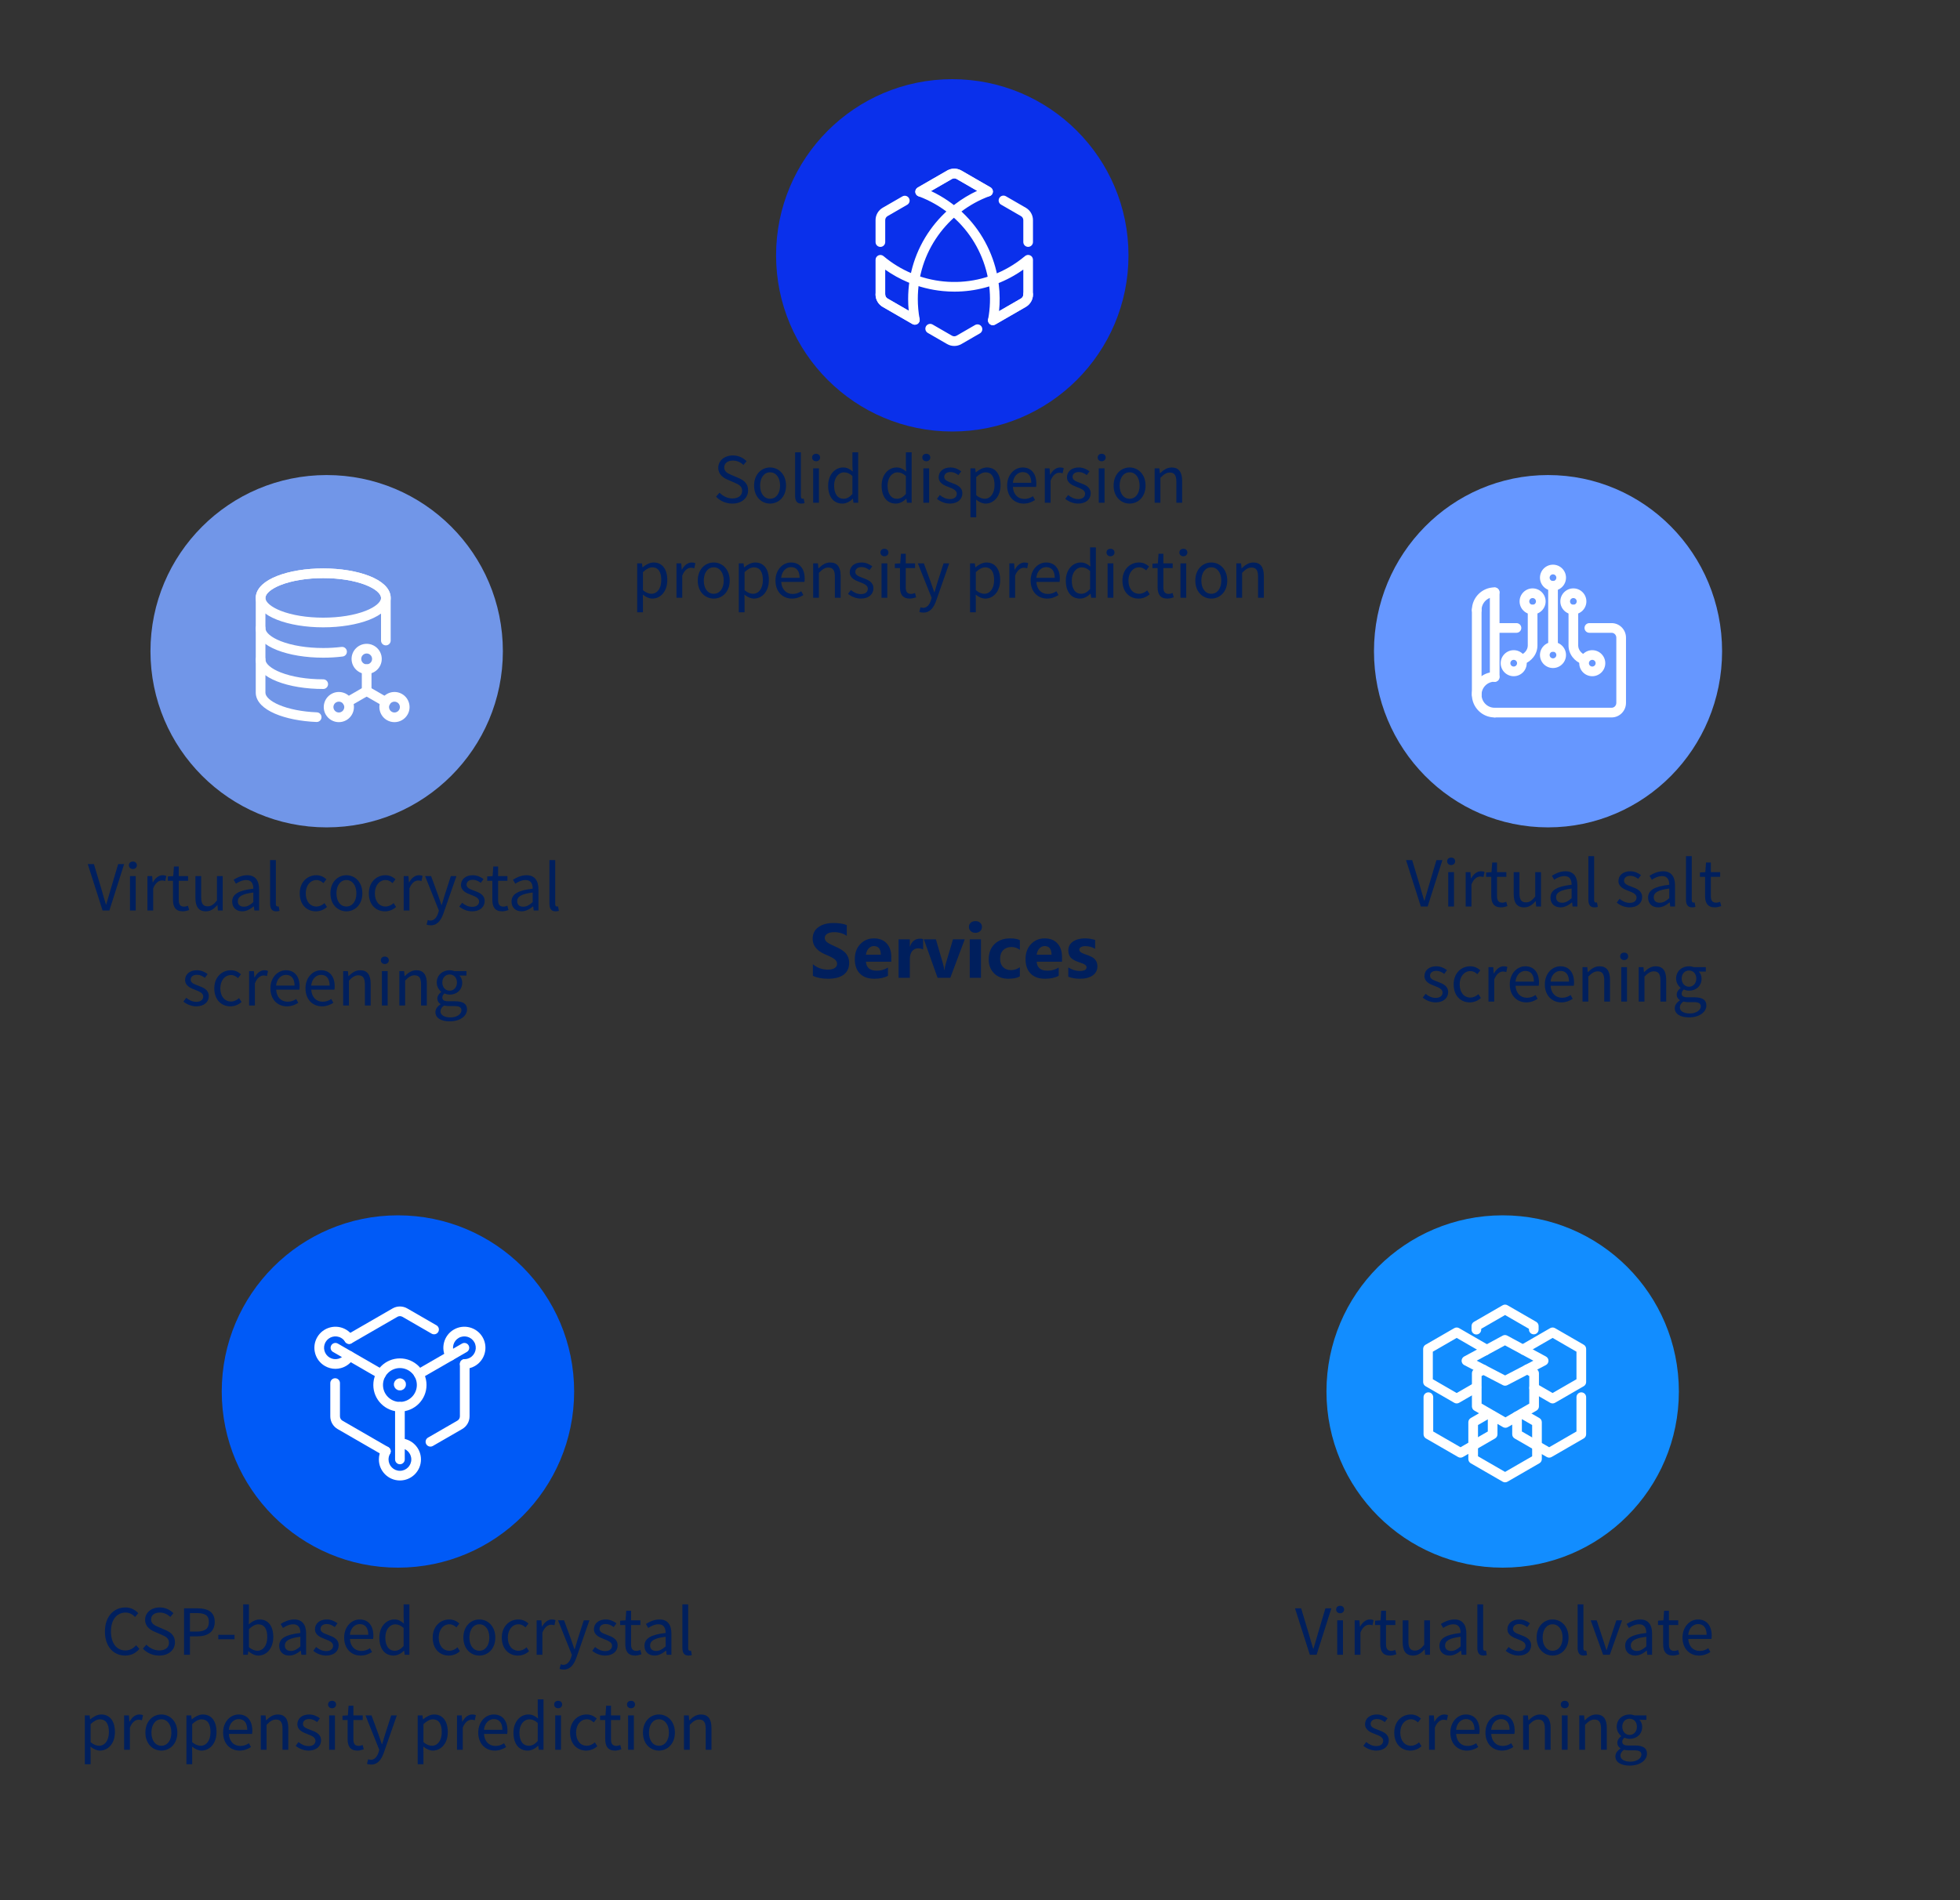 <svg width="495" height="480" viewBox="0 0 495 480" fill="none" xmlns="http://www.w3.org/2000/svg">
<rect x="0" y="0" width="495" height="480" fill="#333333" stroke="none"/>
<circle cx="240.5" cy="64.5" r="44.5" fill="#0A30EB"/>
<path d="M231.053 82.021C230.843 82.021 230.632 81.967 230.442 81.857L222.927 77.518C221.814 76.876 221.122 75.678 221.122 74.392C221.122 73.718 221.668 73.171 222.343 73.171C223.017 73.171 223.563 73.718 223.563 74.392C223.563 74.808 223.788 75.196 224.148 75.404L229.497 78.492C229.4 77.507 229.352 76.519 229.352 75.53C229.352 69.235 231.274 63.205 234.91 58.093C236.659 55.633 238.766 53.449 241.162 51.613C242.913 50.271 244.796 49.13 246.784 48.206L241.584 45.204C241.224 44.996 240.776 44.996 240.415 45.204L232.994 49.489C232.41 49.826 231.663 49.626 231.326 49.042C230.989 48.458 231.189 47.711 231.773 47.374L239.194 43.09C240.308 42.447 241.691 42.447 242.805 43.09L250.146 47.328C250.557 47.565 250.793 48.019 250.752 48.491C250.711 48.963 250.401 49.369 249.956 49.532C247.333 50.493 244.874 51.845 242.647 53.552C240.445 55.239 238.507 57.248 236.899 59.509C233.559 64.206 231.793 69.746 231.793 75.531C231.793 77.226 231.948 78.925 232.253 80.58C232.34 81.049 232.146 81.524 231.757 81.799C231.55 81.943 231.305 82.021 231.053 82.021ZM222.343 62.368C221.668 62.368 221.122 61.822 221.122 61.147V55.608C221.122 54.322 221.814 53.124 222.927 52.481L227.896 49.613C228.479 49.276 229.226 49.475 229.563 50.059C229.9 50.643 229.7 51.39 229.116 51.727L224.148 54.596C223.788 54.804 223.563 55.191 223.563 55.608V61.147C223.563 61.822 223.017 62.368 222.343 62.368Z" fill="white"/>
<path d="M250.742 82.14C250.32 82.14 249.91 81.921 249.684 81.53C249.347 80.946 249.547 80.199 250.131 79.862L257.852 75.404C258.212 75.196 258.437 74.808 258.437 74.392V68.1C257.667 68.646 256.872 69.155 256.055 69.627C251.439 72.292 246.301 73.668 241.044 73.668C240.066 73.668 239.084 73.621 238.101 73.524C235.084 73.231 232.129 72.486 229.334 71.314C227.292 70.458 225.359 69.385 223.563 68.113V74.392C223.563 74.808 223.788 75.196 224.148 75.404L231.663 79.743C232.247 80.08 232.447 80.827 232.11 81.411C231.773 81.995 231.026 82.194 230.442 81.857L222.927 77.519C221.814 76.876 221.122 75.678 221.122 74.392V65.625C221.122 65.15 221.398 64.718 221.829 64.519C222.26 64.318 222.768 64.387 223.13 64.693C225.274 66.504 227.679 67.974 230.277 69.063C232.85 70.141 235.562 70.825 238.337 71.095C244.099 71.656 249.803 70.417 254.833 67.513C256.262 66.688 257.62 65.736 258.87 64.681C259.048 64.531 259.265 64.435 259.495 64.404C259.726 64.374 259.96 64.409 260.171 64.507C260.382 64.605 260.561 64.762 260.686 64.958C260.811 65.154 260.877 65.382 260.877 65.614V74.392C260.877 75.678 260.186 76.876 259.072 77.519L251.351 81.977C251.166 82.084 250.956 82.14 250.742 82.14Z" fill="white"/>
<path d="M241 87.393C240.376 87.393 239.751 87.232 239.195 86.911L234.31 84.091C233.726 83.754 233.526 83.007 233.863 82.423C234.2 81.839 234.947 81.639 235.531 81.976L240.416 84.797C240.776 85.005 241.224 85.005 241.584 84.797L246.252 82.101C246.836 81.764 247.583 81.964 247.92 82.548C248.257 83.132 248.057 83.879 247.473 84.216L242.805 86.911C242.256 87.227 241.634 87.393 241 87.393ZM250.741 82.139C250.493 82.139 250.245 82.064 250.035 81.914C249.844 81.779 249.696 81.591 249.609 81.375C249.522 81.158 249.498 80.92 249.542 80.691C250.07 77.91 250.166 75.07 249.826 72.248C249.492 69.46 248.736 66.738 247.586 64.176C245.197 58.851 241.253 54.489 236.182 51.56C234.833 50.782 233.413 50.113 231.961 49.573C231.744 49.492 231.555 49.352 231.415 49.167C231.275 48.983 231.19 48.762 231.17 48.531C231.131 48.06 231.367 47.608 231.776 47.372L239.195 43.089C240.308 42.446 241.691 42.446 242.805 43.089L250.147 47.328C250.731 47.664 250.931 48.411 250.594 48.995C250.257 49.579 249.51 49.779 248.926 49.442L241.584 45.203C241.224 44.995 240.776 44.995 240.416 45.203L235.126 48.258C235.901 48.622 236.661 49.019 237.402 49.447C242.921 52.633 247.213 57.381 249.814 63.178C251.065 65.965 251.886 68.925 252.251 71.958C252.517 74.173 252.537 76.399 252.312 78.603L257.852 75.405C258.212 75.197 258.437 74.809 258.437 74.392C258.437 73.718 258.983 73.172 259.657 73.172C260.332 73.172 260.878 73.718 260.878 74.392C260.878 75.678 260.186 76.876 259.073 77.519L251.352 81.976C251.166 82.083 250.956 82.14 250.741 82.139ZM259.657 62.361C258.983 62.361 258.437 61.815 258.437 61.141V55.608C258.437 55.192 258.212 54.804 257.852 54.596L252.818 51.689C252.234 51.352 252.035 50.606 252.372 50.022C252.709 49.438 253.455 49.238 254.039 49.575L259.073 52.481C260.186 53.124 260.878 54.322 260.878 55.608V61.141C260.878 61.815 260.331 62.361 259.657 62.361Z" fill="white"/>
<path d="M184.95 127.208C183.286 127.208 181.862 126.536 180.838 125.464L181.718 124.456C182.566 125.336 183.75 125.912 184.966 125.912C186.502 125.912 187.43 125.144 187.43 123.992C187.43 122.792 186.582 122.408 185.478 121.912L183.782 121.176C182.694 120.712 181.398 119.88 181.398 118.168C181.398 116.36 182.966 115.048 185.094 115.048C186.486 115.048 187.718 115.64 188.55 116.504L187.766 117.448C187.046 116.776 186.182 116.344 185.094 116.344C183.766 116.344 182.902 117.016 182.902 118.072C182.902 119.208 183.926 119.64 184.838 120.024L186.518 120.744C187.878 121.336 188.934 122.136 188.934 123.88C188.934 125.736 187.398 127.208 184.95 127.208ZM194.481 127.208C192.353 127.208 190.449 125.544 190.449 122.664C190.449 119.768 192.353 118.088 194.481 118.088C196.609 118.088 198.513 119.768 198.513 122.664C198.513 125.544 196.609 127.208 194.481 127.208ZM194.481 125.992C195.985 125.992 197.009 124.664 197.009 122.664C197.009 120.664 195.985 119.304 194.481 119.304C192.977 119.304 191.969 120.664 191.969 122.664C191.969 124.664 192.977 125.992 194.481 125.992ZM202.344 127.208C201.256 127.208 200.808 126.504 200.808 125.272V114.264H202.264V125.368C202.264 125.816 202.456 125.992 202.68 125.992C202.76 125.992 202.824 125.992 202.984 125.96L203.192 127.08C202.984 127.16 202.728 127.208 202.344 127.208ZM205.37 127V118.312H206.826V127H205.37ZM206.106 116.52C205.53 116.52 205.098 116.12 205.098 115.576C205.098 114.984 205.53 114.632 206.106 114.632C206.682 114.632 207.114 114.984 207.114 115.576C207.114 116.12 206.682 116.52 206.106 116.52ZM212.737 127.208C210.561 127.208 209.153 125.56 209.153 122.664C209.153 119.848 210.929 118.088 212.913 118.088C213.937 118.088 214.593 118.472 215.361 119.112L215.281 117.608V114.264H216.737V127H215.553L215.409 125.976H215.377C214.689 126.648 213.777 127.208 212.737 127.208ZM213.057 125.992C213.857 125.992 214.561 125.592 215.281 124.792V120.232C214.545 119.576 213.889 119.32 213.169 119.32C211.761 119.32 210.657 120.664 210.657 122.648C210.657 124.744 211.521 125.992 213.057 125.992ZM226.237 127.208C224.061 127.208 222.653 125.56 222.653 122.664C222.653 119.848 224.429 118.088 226.413 118.088C227.437 118.088 228.093 118.472 228.861 119.112L228.781 117.608V114.264H230.237V127H229.053L228.909 125.976H228.877C228.189 126.648 227.277 127.208 226.237 127.208ZM226.557 125.992C227.357 125.992 228.061 125.592 228.781 124.792V120.232C228.045 119.576 227.389 119.32 226.669 119.32C225.261 119.32 224.157 120.664 224.157 122.648C224.157 124.744 225.021 125.992 226.557 125.992ZM233.199 127V118.312H234.655V127H233.199ZM233.935 116.52C233.359 116.52 232.927 116.12 232.927 115.576C232.927 114.984 233.359 114.632 233.935 114.632C234.511 114.632 234.943 114.984 234.943 115.576C234.943 116.12 234.511 116.52 233.935 116.52ZM239.877 127.208C238.645 127.208 237.461 126.696 236.629 126.008L237.349 125.048C238.101 125.656 238.885 126.072 239.925 126.072C241.077 126.072 241.637 125.464 241.637 124.712C241.637 123.832 240.613 123.432 239.653 123.064C238.437 122.616 237.061 122.024 237.061 120.552C237.061 119.176 238.165 118.088 240.053 118.088C241.125 118.088 242.069 118.536 242.757 119.064L242.053 120.008C241.445 119.56 240.837 119.24 240.053 119.24C238.965 119.24 238.469 119.816 238.469 120.488C238.469 121.32 239.413 121.624 240.389 121.992C241.653 122.472 243.045 122.984 243.045 124.632C243.045 126.04 241.925 127.208 239.877 127.208ZM245.089 130.664V118.312H246.289L246.417 119.304H246.465C247.249 118.664 248.225 118.088 249.233 118.088C251.473 118.088 252.689 119.848 252.689 122.52C252.689 125.496 250.913 127.208 248.913 127.208C248.129 127.208 247.297 126.84 246.513 126.2L246.545 127.72V130.664H245.089ZM248.673 125.992C250.113 125.992 251.169 124.696 251.169 122.536C251.169 120.616 250.529 119.32 248.881 119.32C248.145 119.32 247.393 119.736 246.545 120.52V125.08C247.329 125.752 248.097 125.992 248.673 125.992ZM258.515 127.208C256.211 127.208 254.355 125.528 254.355 122.664C254.355 119.848 256.259 118.088 258.275 118.088C260.483 118.088 261.731 119.688 261.731 122.168C261.731 122.488 261.699 122.792 261.667 123H255.811C255.907 124.856 257.043 126.04 258.691 126.04C259.539 126.04 260.227 125.784 260.867 125.352L261.395 126.312C260.627 126.808 259.699 127.208 258.515 127.208ZM255.795 121.96H260.451C260.451 120.2 259.651 119.256 258.291 119.256C257.059 119.256 255.971 120.248 255.795 121.96ZM263.87 127V118.312H265.07L265.198 119.896H265.246C265.854 118.792 266.734 118.088 267.71 118.088C268.094 118.088 268.366 118.136 268.638 118.28L268.366 119.56C268.078 119.448 267.87 119.416 267.518 119.416C266.798 119.416 265.902 119.928 265.326 121.416V127H263.87ZM272.283 127.208C271.051 127.208 269.867 126.696 269.035 126.008L269.755 125.048C270.507 125.656 271.291 126.072 272.331 126.072C273.483 126.072 274.043 125.464 274.043 124.712C274.043 123.832 273.019 123.432 272.059 123.064C270.843 122.616 269.467 122.024 269.467 120.552C269.467 119.176 270.571 118.088 272.459 118.088C273.531 118.088 274.475 118.536 275.163 119.064L274.459 120.008C273.851 119.56 273.243 119.24 272.459 119.24C271.371 119.24 270.875 119.816 270.875 120.488C270.875 121.32 271.819 121.624 272.795 121.992C274.059 122.472 275.451 122.984 275.451 124.632C275.451 126.04 274.331 127.208 272.283 127.208ZM277.495 127V118.312H278.951V127H277.495ZM278.231 116.52C277.655 116.52 277.223 116.12 277.223 115.576C277.223 114.984 277.655 114.632 278.231 114.632C278.807 114.632 279.239 114.984 279.239 115.576C279.239 116.12 278.807 116.52 278.231 116.52ZM285.278 127.208C283.15 127.208 281.246 125.544 281.246 122.664C281.246 119.768 283.15 118.088 285.278 118.088C287.406 118.088 289.31 119.768 289.31 122.664C289.31 125.544 287.406 127.208 285.278 127.208ZM285.278 125.992C286.782 125.992 287.806 124.664 287.806 122.664C287.806 120.664 286.782 119.304 285.278 119.304C283.774 119.304 282.766 120.664 282.766 122.664C282.766 124.664 283.774 125.992 285.278 125.992ZM291.605 127V118.312H292.805L292.933 119.56H292.981C293.813 118.744 294.709 118.088 295.893 118.088C297.717 118.088 298.549 119.272 298.549 121.496V127H297.093V121.688C297.093 120.056 296.597 119.368 295.445 119.368C294.549 119.368 293.941 119.816 293.061 120.696V127H291.605ZM160.925 154.664V142.312H162.125L162.253 143.304H162.301C163.085 142.664 164.061 142.088 165.069 142.088C167.309 142.088 168.525 143.848 168.525 146.52C168.525 149.496 166.749 151.208 164.749 151.208C163.965 151.208 163.133 150.84 162.349 150.2L162.381 151.72V154.664H160.925ZM164.509 149.992C165.949 149.992 167.005 148.696 167.005 146.536C167.005 144.616 166.365 143.32 164.717 143.32C163.981 143.32 163.229 143.736 162.381 144.52V149.08C163.165 149.752 163.933 149.992 164.509 149.992ZM170.847 151V142.312H172.047L172.175 143.896H172.223C172.831 142.792 173.711 142.088 174.687 142.088C175.071 142.088 175.343 142.136 175.615 142.28L175.343 143.56C175.055 143.448 174.847 143.416 174.495 143.416C173.775 143.416 172.879 143.928 172.303 145.416V151H170.847ZM180.254 151.208C178.126 151.208 176.222 149.544 176.222 146.664C176.222 143.768 178.126 142.088 180.254 142.088C182.382 142.088 184.286 143.768 184.286 146.664C184.286 149.544 182.382 151.208 180.254 151.208ZM180.254 149.992C181.758 149.992 182.782 148.664 182.782 146.664C182.782 144.664 181.758 143.304 180.254 143.304C178.75 143.304 177.742 144.664 177.742 146.664C177.742 148.664 178.75 149.992 180.254 149.992ZM186.581 154.664V142.312H187.781L187.909 143.304H187.957C188.741 142.664 189.717 142.088 190.725 142.088C192.965 142.088 194.181 143.848 194.181 146.52C194.181 149.496 192.405 151.208 190.405 151.208C189.621 151.208 188.789 150.84 188.005 150.2L188.037 151.72V154.664H186.581ZM190.165 149.992C191.605 149.992 192.661 148.696 192.661 146.536C192.661 144.616 192.021 143.32 190.373 143.32C189.637 143.32 188.885 143.736 188.037 144.52V149.08C188.821 149.752 189.589 149.992 190.165 149.992ZM200.007 151.208C197.703 151.208 195.847 149.528 195.847 146.664C195.847 143.848 197.751 142.088 199.767 142.088C201.975 142.088 203.223 143.688 203.223 146.168C203.223 146.488 203.191 146.792 203.159 147H197.303C197.399 148.856 198.535 150.04 200.183 150.04C201.031 150.04 201.719 149.784 202.359 149.352L202.887 150.312C202.119 150.808 201.191 151.208 200.007 151.208ZM197.287 145.96H201.943C201.943 144.2 201.143 143.256 199.783 143.256C198.551 143.256 197.463 144.248 197.287 145.96ZM205.363 151V142.312H206.563L206.691 143.56H206.739C207.571 142.744 208.467 142.088 209.651 142.088C211.475 142.088 212.307 143.272 212.307 145.496V151H210.851V145.688C210.851 144.056 210.355 143.368 209.203 143.368C208.307 143.368 207.699 143.816 206.819 144.696V151H205.363ZM217.416 151.208C216.184 151.208 215 150.696 214.168 150.008L214.888 149.048C215.64 149.656 216.424 150.072 217.464 150.072C218.616 150.072 219.176 149.464 219.176 148.712C219.176 147.832 218.152 147.432 217.192 147.064C215.976 146.616 214.6 146.024 214.6 144.552C214.6 143.176 215.704 142.088 217.592 142.088C218.664 142.088 219.608 142.536 220.296 143.064L219.592 144.008C218.984 143.56 218.376 143.24 217.592 143.24C216.504 143.24 216.008 143.816 216.008 144.488C216.008 145.32 216.952 145.624 217.928 145.992C219.192 146.472 220.584 146.984 220.584 148.632C220.584 150.04 219.464 151.208 217.416 151.208ZM222.628 151V142.312H224.084V151H222.628ZM223.364 140.52C222.788 140.52 222.356 140.12 222.356 139.576C222.356 138.984 222.788 138.632 223.364 138.632C223.94 138.632 224.372 138.984 224.372 139.576C224.372 140.12 223.94 140.52 223.364 140.52ZM229.771 151.208C227.914 151.208 227.291 150.056 227.291 148.312V143.496H225.995V142.392L227.355 142.312L227.531 139.88H228.747V142.312H231.099V143.496H228.747V148.344C228.747 149.416 229.083 150.024 230.091 150.024C230.395 150.024 230.795 149.912 231.083 149.8L231.371 150.888C230.875 151.048 230.299 151.208 229.771 151.208ZM233.21 154.744C232.794 154.744 232.458 154.68 232.186 154.568L232.474 153.4C232.65 153.464 232.906 153.544 233.13 153.544C234.122 153.544 234.746 152.744 235.098 151.672L235.29 151.016L231.802 142.312H233.322L235.098 147.144C235.354 147.896 235.658 148.792 235.93 149.576H236.01C236.25 148.792 236.506 147.912 236.746 147.144L238.298 142.312H239.722L236.442 151.72C235.834 153.432 234.938 154.744 233.21 154.744ZM244.988 154.664V142.312H246.188L246.316 143.304H246.364C247.148 142.664 248.124 142.088 249.132 142.088C251.372 142.088 252.588 143.848 252.588 146.52C252.588 149.496 250.812 151.208 248.812 151.208C248.028 151.208 247.196 150.84 246.412 150.2L246.444 151.72V154.664H244.988ZM248.572 149.992C250.012 149.992 251.068 148.696 251.068 146.536C251.068 144.616 250.428 143.32 248.78 143.32C248.044 143.32 247.292 143.736 246.444 144.52V149.08C247.228 149.752 247.996 149.992 248.572 149.992ZM254.91 151V142.312H256.11L256.238 143.896H256.286C256.894 142.792 257.774 142.088 258.75 142.088C259.134 142.088 259.406 142.136 259.678 142.28L259.406 143.56C259.118 143.448 258.91 143.416 258.558 143.416C257.838 143.416 256.942 143.928 256.366 145.416V151H254.91ZM264.445 151.208C262.141 151.208 260.285 149.528 260.285 146.664C260.285 143.848 262.189 142.088 264.205 142.088C266.413 142.088 267.661 143.688 267.661 146.168C267.661 146.488 267.629 146.792 267.597 147H261.741C261.837 148.856 262.973 150.04 264.621 150.04C265.469 150.04 266.157 149.784 266.797 149.352L267.325 150.312C266.557 150.808 265.629 151.208 264.445 151.208ZM261.725 145.96H266.381C266.381 144.2 265.581 143.256 264.221 143.256C262.989 143.256 261.901 144.248 261.725 145.96ZM272.76 151.208C270.584 151.208 269.176 149.56 269.176 146.664C269.176 143.848 270.952 142.088 272.936 142.088C273.96 142.088 274.616 142.472 275.384 143.112L275.304 141.608V138.264H276.76V151H275.576L275.432 149.976H275.4C274.712 150.648 273.8 151.208 272.76 151.208ZM273.08 149.992C273.88 149.992 274.584 149.592 275.304 148.792V144.232C274.568 143.576 273.912 143.32 273.192 143.32C271.784 143.32 270.68 144.664 270.68 146.648C270.68 148.744 271.544 149.992 273.08 149.992ZM279.722 151V142.312H281.178V151H279.722ZM280.458 140.52C279.882 140.52 279.45 140.12 279.45 139.576C279.45 138.984 279.882 138.632 280.458 138.632C281.034 138.632 281.466 138.984 281.466 139.576C281.466 140.12 281.034 140.52 280.458 140.52ZM287.552 151.208C285.248 151.208 283.472 149.544 283.472 146.664C283.472 143.768 285.44 142.088 287.664 142.088C288.8 142.088 289.584 142.568 290.208 143.112L289.456 144.088C288.944 143.624 288.416 143.304 287.712 143.304C286.144 143.304 284.992 144.664 284.992 146.664C284.992 148.664 286.08 149.992 287.68 149.992C288.48 149.992 289.184 149.624 289.728 149.128L290.352 150.104C289.584 150.808 288.592 151.208 287.552 151.208ZM294.833 151.208C292.977 151.208 292.353 150.056 292.353 148.312V143.496H291.057V142.392L292.417 142.312L292.593 139.88H293.809V142.312H296.161V143.496H293.809V148.344C293.809 149.416 294.145 150.024 295.153 150.024C295.457 150.024 295.857 149.912 296.145 149.8L296.433 150.888C295.937 151.048 295.361 151.208 294.833 151.208ZM298.128 151V142.312H299.584V151H298.128ZM298.864 140.52C298.288 140.52 297.856 140.12 297.856 139.576C297.856 138.984 298.288 138.632 298.864 138.632C299.44 138.632 299.872 138.984 299.872 139.576C299.872 140.12 299.44 140.52 298.864 140.52ZM305.911 151.208C303.783 151.208 301.879 149.544 301.879 146.664C301.879 143.768 303.783 142.088 305.911 142.088C308.039 142.088 309.943 143.768 309.943 146.664C309.943 149.544 308.039 151.208 305.911 151.208ZM305.911 149.992C307.415 149.992 308.439 148.664 308.439 146.664C308.439 144.664 307.415 143.304 305.911 143.304C304.407 143.304 303.399 144.664 303.399 146.664C303.399 148.664 304.407 149.992 305.911 149.992ZM312.238 151V142.312H313.438L313.566 143.56H313.614C314.446 142.744 315.342 142.088 316.526 142.088C318.35 142.088 319.182 143.272 319.182 145.496V151H317.726V145.688C317.726 144.056 317.23 143.368 316.078 143.368C315.182 143.368 314.574 143.816 313.694 144.696V151H312.238Z" fill="#001F5D"/>
<ellipse cx="390.957" cy="164.5" rx="43.957" ry="44.5" fill="#6697FF"/>
<path d="M358.838 229L355.094 217.272H356.646L358.55 223.624C358.966 225 359.238 226.12 359.686 227.496H359.75C360.182 226.12 360.47 225 360.886 223.624L362.774 217.272H364.278L360.55 229H358.838ZM365.753 229V220.312H367.209V229H365.753ZM366.489 218.52C365.913 218.52 365.481 218.12 365.481 217.576C365.481 216.984 365.913 216.632 366.489 216.632C367.065 216.632 367.497 216.984 367.497 217.576C367.497 218.12 367.065 218.52 366.489 218.52ZM370.16 229V220.312H371.36L371.488 221.896H371.536C372.144 220.792 373.024 220.088 374 220.088C374.384 220.088 374.656 220.136 374.928 220.28L374.656 221.56C374.368 221.448 374.16 221.416 373.808 221.416C373.088 221.416 372.192 221.928 371.616 223.416V229H370.16ZM379.099 229.208C377.243 229.208 376.619 228.056 376.619 226.312V221.496H375.323V220.392L376.683 220.312L376.859 217.88H378.075V220.312H380.427V221.496H378.075V226.344C378.075 227.416 378.411 228.024 379.419 228.024C379.723 228.024 380.123 227.912 380.411 227.8L380.699 228.888C380.203 229.048 379.627 229.208 379.099 229.208ZM384.922 229.208C383.098 229.208 382.282 228.024 382.282 225.816V220.312H383.738V225.64C383.738 227.256 384.218 227.944 385.37 227.944C386.266 227.944 386.89 227.512 387.722 226.472V220.312H389.178V229H387.962L387.85 227.64H387.802C386.986 228.584 386.122 229.208 384.922 229.208ZM394.113 229.208C392.657 229.208 391.569 228.312 391.569 226.744C391.569 224.856 393.217 223.912 396.913 223.496C396.913 222.376 396.545 221.304 395.121 221.304C394.113 221.304 393.201 221.768 392.513 222.232L391.937 221.224C392.737 220.712 393.969 220.088 395.361 220.088C397.473 220.088 398.369 221.512 398.369 223.656V229H397.169L397.041 227.96H396.993C396.161 228.648 395.185 229.208 394.113 229.208ZM394.529 228.04C395.377 228.04 396.065 227.64 396.913 226.888V224.456C393.985 224.808 392.993 225.528 392.993 226.648C392.993 227.64 393.665 228.04 394.529 228.04ZM402.68 229.208C401.592 229.208 401.144 228.504 401.144 227.272V216.264H402.6V227.368C402.6 227.816 402.792 227.992 403.016 227.992C403.096 227.992 403.16 227.992 403.32 227.96L403.528 229.08C403.32 229.16 403.064 229.208 402.68 229.208ZM411.557 229.208C410.325 229.208 409.141 228.696 408.309 228.008L409.029 227.048C409.781 227.656 410.565 228.072 411.605 228.072C412.757 228.072 413.317 227.464 413.317 226.712C413.317 225.832 412.293 225.432 411.333 225.064C410.117 224.616 408.741 224.024 408.741 222.552C408.741 221.176 409.845 220.088 411.733 220.088C412.805 220.088 413.749 220.536 414.437 221.064L413.733 222.008C413.125 221.56 412.516 221.24 411.733 221.24C410.645 221.24 410.149 221.816 410.149 222.488C410.149 223.32 411.093 223.624 412.069 223.992C413.333 224.472 414.725 224.984 414.725 226.632C414.725 228.04 413.605 229.208 411.557 229.208ZM418.769 229.208C417.313 229.208 416.225 228.312 416.225 226.744C416.225 224.856 417.873 223.912 421.569 223.496C421.569 222.376 421.201 221.304 419.777 221.304C418.769 221.304 417.857 221.768 417.169 222.232L416.593 221.224C417.393 220.712 418.625 220.088 420.017 220.088C422.129 220.088 423.025 221.512 423.025 223.656V229H421.825L421.697 227.96H421.649C420.817 228.648 419.841 229.208 418.769 229.208ZM419.185 228.04C420.033 228.04 420.721 227.64 421.569 226.888V224.456C418.641 224.808 417.649 225.528 417.649 226.648C417.649 227.64 418.321 228.04 419.185 228.04ZM427.336 229.208C426.248 229.208 425.8 228.504 425.8 227.272V216.264H427.256V227.368C427.256 227.816 427.448 227.992 427.672 227.992C427.752 227.992 427.816 227.992 427.976 227.96L428.184 229.08C427.976 229.16 427.72 229.208 427.336 229.208ZM433.099 229.208C431.243 229.208 430.619 228.056 430.619 226.312V221.496H429.323V220.392L430.683 220.312L430.859 217.88H432.075V220.312H434.427V221.496H432.075V226.344C432.075 227.416 432.411 228.024 433.419 228.024C433.723 228.024 434.123 227.912 434.411 227.8L434.699 228.888C434.203 229.048 433.627 229.208 433.099 229.208ZM362.564 253.208C361.332 253.208 360.148 252.696 359.316 252.008L360.036 251.048C360.788 251.656 361.572 252.072 362.612 252.072C363.764 252.072 364.324 251.464 364.324 250.712C364.324 249.832 363.3 249.432 362.34 249.064C361.124 248.616 359.748 248.024 359.748 246.552C359.748 245.176 360.852 244.088 362.74 244.088C363.812 244.088 364.756 244.536 365.444 245.064L364.74 246.008C364.132 245.56 363.524 245.24 362.74 245.24C361.652 245.24 361.156 245.816 361.156 246.488C361.156 247.32 362.1 247.624 363.076 247.992C364.34 248.472 365.732 248.984 365.732 250.632C365.732 252.04 364.612 253.208 362.564 253.208ZM371.201 253.208C368.897 253.208 367.121 251.544 367.121 248.664C367.121 245.768 369.089 244.088 371.313 244.088C372.449 244.088 373.233 244.568 373.857 245.112L373.105 246.088C372.593 245.624 372.065 245.304 371.361 245.304C369.793 245.304 368.641 246.664 368.641 248.664C368.641 250.664 369.729 251.992 371.329 251.992C372.129 251.992 372.833 251.624 373.377 251.128L374.001 252.104C373.233 252.808 372.241 253.208 371.201 253.208ZM375.917 253V244.312H377.117L377.245 245.896H377.293C377.901 244.792 378.781 244.088 379.757 244.088C380.141 244.088 380.413 244.136 380.685 244.28L380.413 245.56C380.125 245.448 379.917 245.416 379.565 245.416C378.845 245.416 377.949 245.928 377.373 247.416V253H375.917ZM385.453 253.208C383.149 253.208 381.293 251.528 381.293 248.664C381.293 245.848 383.197 244.088 385.213 244.088C387.421 244.088 388.669 245.688 388.669 248.168C388.669 248.488 388.637 248.792 388.605 249H382.749C382.845 250.856 383.981 252.04 385.629 252.04C386.477 252.04 387.165 251.784 387.805 251.352L388.333 252.312C387.565 252.808 386.637 253.208 385.453 253.208ZM382.733 247.96H387.389C387.389 246.2 386.589 245.256 385.229 245.256C383.997 245.256 382.909 246.248 382.733 247.96ZM394.312 253.208C392.008 253.208 390.152 251.528 390.152 248.664C390.152 245.848 392.056 244.088 394.072 244.088C396.28 244.088 397.528 245.688 397.528 248.168C397.528 248.488 397.496 248.792 397.464 249H391.608C391.704 250.856 392.84 252.04 394.488 252.04C395.336 252.04 396.024 251.784 396.664 251.352L397.192 252.312C396.424 252.808 395.496 253.208 394.312 253.208ZM391.592 247.96H396.248C396.248 246.2 395.448 245.256 394.088 245.256C392.856 245.256 391.768 246.248 391.592 247.96ZM399.667 253V244.312H400.867L400.995 245.56H401.043C401.875 244.744 402.771 244.088 403.955 244.088C405.779 244.088 406.611 245.272 406.611 247.496V253H405.155V247.688C405.155 246.056 404.659 245.368 403.507 245.368C402.611 245.368 402.003 245.816 401.123 246.696V253H399.667ZM409.449 253V244.312H410.905V253H409.449ZM410.185 242.52C409.609 242.52 409.177 242.12 409.177 241.576C409.177 240.984 409.609 240.632 410.185 240.632C410.761 240.632 411.193 240.984 411.193 241.576C411.193 242.12 410.761 242.52 410.185 242.52ZM413.855 253V244.312H415.055L415.183 245.56H415.231C416.063 244.744 416.959 244.088 418.143 244.088C419.967 244.088 420.799 245.272 420.799 247.496V253H419.343V247.688C419.343 246.056 418.847 245.368 417.695 245.368C416.799 245.368 416.191 245.816 415.311 246.696V253H413.855ZM426.564 257C424.436 257 422.964 256.168 422.964 254.664C422.964 253.928 423.444 253.224 424.26 252.696V252.632C423.796 252.36 423.46 251.896 423.46 251.208C423.46 250.488 423.988 249.912 424.436 249.592V249.528C423.86 249.064 423.3 248.232 423.3 247.192C423.3 245.288 424.804 244.088 426.564 244.088C427.044 244.088 427.476 244.2 427.78 244.312H430.804V245.432H429.028C429.444 245.832 429.732 246.472 429.732 247.224C429.732 249.08 428.324 250.248 426.564 250.248C426.132 250.248 425.652 250.136 425.268 249.944C424.948 250.216 424.708 250.504 424.708 250.984C424.708 251.544 425.06 251.928 426.228 251.928H427.924C429.94 251.928 430.948 252.568 430.948 253.992C430.948 255.608 429.252 257 426.564 257ZM426.564 249.256C427.556 249.256 428.404 248.456 428.404 247.192C428.404 245.928 427.588 245.16 426.564 245.16C425.54 245.16 424.708 245.912 424.708 247.192C424.708 248.456 425.556 249.256 426.564 249.256ZM426.772 256.008C428.436 256.008 429.54 255.128 429.54 254.216C429.54 253.416 428.916 253.144 427.764 253.144H426.26C425.94 253.144 425.524 253.096 425.14 253C424.516 253.448 424.244 253.96 424.244 254.472C424.244 255.4 425.188 256.008 426.772 256.008Z" fill="#001F5D"/>
<path d="M407.017 181.226H377.484C376.81 181.226 376.264 180.68 376.264 180.005C376.264 179.331 376.81 178.785 377.484 178.785H407.016C407.67 178.785 408.203 178.232 408.203 177.553V161.077C408.203 160.398 407.67 159.846 407.016 159.846H401.393C400.718 159.846 400.172 159.299 400.172 158.625C400.172 157.951 400.718 157.404 401.393 157.404H407.017C409.017 157.404 410.645 159.052 410.645 161.077V177.553C410.645 179.579 409.017 181.226 407.017 181.226ZM382.987 159.846H377.705C377.031 159.846 376.484 159.3 376.484 158.625C376.484 157.951 377.031 157.405 377.705 157.405H382.987C383.661 157.405 384.208 157.951 384.208 158.625C384.208 159.3 383.661 159.846 382.987 159.846ZM372.949 155.331C372.274 155.331 371.728 154.785 371.728 154.11C371.728 150.948 374.301 148.375 377.464 148.375C378.138 148.375 378.685 148.921 378.685 149.595C378.685 150.27 378.138 150.816 377.464 150.816C375.647 150.816 374.169 152.294 374.169 154.11C374.169 154.785 373.623 155.331 372.949 155.331Z" fill="white"/>
<path d="M377.464 181.226C374.301 181.226 371.728 178.653 371.728 175.49C371.728 172.328 374.301 169.754 377.464 169.754C378.138 169.754 378.685 170.301 378.685 170.975C378.685 171.649 378.138 172.196 377.464 172.196C375.647 172.196 374.169 173.674 374.169 175.49C374.169 177.307 375.647 178.785 377.464 178.785C378.138 178.785 378.685 179.331 378.685 180.005C378.685 180.68 378.138 181.226 377.464 181.226Z" fill="white"/>
<path d="M377.484 172.253C376.81 172.253 376.264 171.707 376.264 171.033V149.652C376.264 148.978 376.81 148.432 377.484 148.432C378.159 148.432 378.705 148.978 378.705 149.652V171.033C378.705 171.707 378.159 172.253 377.484 172.253ZM372.949 176.711C372.274 176.711 371.728 176.165 371.728 175.49V154.11C371.728 153.436 372.274 152.89 372.949 152.89C373.623 152.89 374.169 153.436 374.169 154.11V175.491C374.169 176.165 373.623 176.711 372.949 176.711Z" fill="white"/>
<path d="M392.219 164.614C391.544 164.614 390.998 164.068 390.998 163.394V147.996C390.998 147.321 391.544 146.775 392.219 146.775C392.893 146.775 393.439 147.321 393.439 147.996V163.394C393.439 164.068 392.893 164.614 392.219 164.614Z" fill="white"/>
<path d="M392.208 149.216C390.396 149.216 388.921 147.742 388.921 145.929C388.921 144.116 390.396 142.641 392.208 142.641C394.021 142.641 395.496 144.116 395.496 145.929C395.496 147.741 394.021 149.216 392.208 149.216ZM392.208 145.083C391.742 145.083 391.362 145.462 391.362 145.929C391.362 146.396 391.742 146.775 392.208 146.775C392.675 146.775 393.055 146.396 393.055 145.929C393.055 145.462 392.675 145.083 392.208 145.083ZM392.208 168.748C390.396 168.748 388.921 167.273 388.921 165.46C388.921 163.647 390.396 162.173 392.208 162.173C394.021 162.173 395.496 163.647 395.496 165.46C395.496 167.273 394.021 168.748 392.208 168.748ZM392.208 164.614C391.742 164.614 391.362 164.994 391.362 165.46C391.362 165.927 391.742 166.307 392.208 166.307C392.675 166.307 393.055 165.927 393.055 165.46C393.055 164.994 392.675 164.614 392.208 164.614Z" fill="white"/>
<path d="M400.062 167.875C399.923 167.875 399.783 167.852 399.646 167.802C398.639 167.438 397.774 166.812 397.146 165.993C396.484 165.13 396.134 164.115 396.134 163.058V153.984C396.134 153.31 396.681 152.763 397.355 152.763C398.029 152.763 398.576 153.31 398.576 153.984V163.058C398.576 164.111 399.34 165.095 400.478 165.507C401.111 165.736 401.439 166.437 401.209 167.07C401.03 167.567 400.561 167.875 400.062 167.875Z" fill="white"/>
<path d="M397.355 155.205C395.542 155.205 394.067 153.73 394.067 151.917C394.067 150.104 395.542 148.629 397.355 148.629C399.168 148.629 400.643 150.104 400.643 151.917C400.643 153.73 399.168 155.205 397.355 155.205ZM397.355 151.071C396.888 151.071 396.509 151.45 396.509 151.917C396.509 152.384 396.888 152.763 397.355 152.763C397.822 152.763 398.201 152.384 398.201 151.917C398.201 151.45 397.822 151.071 397.355 151.071ZM402.128 170.815C400.315 170.815 398.841 169.34 398.841 167.527C398.841 165.714 400.315 164.24 402.128 164.24C403.941 164.24 405.416 165.714 405.416 167.527C405.416 169.34 403.941 170.815 402.128 170.815ZM402.128 166.681C401.662 166.681 401.282 167.061 401.282 167.527C401.282 167.994 401.662 168.374 402.128 168.374C402.595 168.374 402.975 167.994 402.975 167.527C402.975 167.061 402.595 166.681 402.128 166.681Z" fill="white"/>
<path d="M384.356 167.875C383.856 167.875 383.388 167.567 383.208 167.07C382.979 166.437 383.306 165.736 383.94 165.507C385.078 165.095 385.842 164.111 385.842 163.058V153.984C385.842 153.31 386.388 152.763 387.063 152.763C387.737 152.763 388.283 153.31 388.283 153.984V163.058C388.283 164.115 387.933 165.13 387.271 165.993C386.644 166.812 385.779 167.437 384.772 167.802C384.634 167.852 384.494 167.875 384.356 167.875Z" fill="white"/>
<path d="M387.062 155.205C385.25 155.205 383.775 153.73 383.775 151.917C383.775 150.104 385.25 148.629 387.062 148.629C388.875 148.629 390.35 150.104 390.35 151.917C390.35 153.73 388.875 155.205 387.062 155.205ZM387.062 151.071C386.596 151.071 386.216 151.45 386.216 151.917C386.216 152.384 386.596 152.763 387.062 152.763C387.529 152.763 387.909 152.384 387.909 151.917C387.909 151.45 387.529 151.071 387.062 151.071ZM382.289 170.815C380.476 170.815 379.001 169.34 379.001 167.527C379.001 165.714 380.476 164.24 382.289 164.24C384.102 164.24 385.576 165.714 385.576 167.527C385.576 169.34 384.102 170.815 382.289 170.815ZM382.289 166.681C381.822 166.681 381.442 167.061 381.442 167.527C381.442 167.994 381.822 168.374 382.289 168.374C382.755 168.374 383.135 167.994 383.135 167.527C383.135 167.061 382.755 166.681 382.289 166.681Z" fill="white"/>
<circle cx="82.5" cy="164.5" r="44.5" fill="#7196E8"/>
<path d="M81.631 158.467C77.256 158.467 73.126 157.79 69.999 156.562C68.403 155.935 67.133 155.188 66.224 154.344C65.479 153.652 64.591 152.515 64.591 151.03C64.591 150.21 64.874 148.97 66.224 147.716C67.133 146.871 68.403 146.125 69.999 145.498C73.125 144.27 77.256 143.593 81.631 143.593C86.005 143.593 90.136 144.27 93.263 145.498C94.859 146.125 96.128 146.871 97.038 147.716C97.783 148.408 98.67 149.545 98.67 151.03C98.67 151.85 98.387 153.09 97.038 154.344C96.128 155.188 94.858 155.935 93.263 156.562C90.137 157.79 86.005 158.467 81.631 158.467ZM81.631 146.034C77.555 146.034 73.741 146.651 70.892 147.771C68.511 148.706 67.033 149.955 67.033 151.03C67.033 152.105 68.511 153.354 70.892 154.289C73.741 155.409 77.555 156.025 81.631 156.025C85.707 156.025 89.521 155.409 92.37 154.289C94.751 153.354 96.229 152.105 96.229 151.03C96.229 149.955 94.751 148.706 92.37 147.771C89.521 146.651 85.707 146.034 81.631 146.034ZM81.631 166.135C77.256 166.135 73.126 165.458 69.999 164.229C68.403 163.603 67.133 162.856 66.224 162.012C65.479 161.32 64.591 160.183 64.591 158.698C64.591 158.023 65.138 157.477 65.812 157.477C66.486 157.477 67.033 158.023 67.033 158.698C67.033 159.773 68.511 161.022 70.892 161.957C73.741 163.077 77.555 163.693 81.631 163.693C83.204 163.693 84.755 163.6 86.239 163.417C86.909 163.333 87.518 163.809 87.601 164.478C87.684 165.147 87.208 165.757 86.539 165.839C84.956 166.036 83.304 166.135 81.631 166.135ZM81.631 174.041C77.256 174.041 73.126 173.364 69.999 172.135C68.403 171.508 67.133 170.762 66.224 169.917C65.479 169.226 64.591 168.088 64.591 166.604C64.591 165.929 65.138 165.383 65.812 165.383C66.486 165.383 67.033 165.929 67.033 166.604C67.033 167.679 68.511 168.928 70.892 169.863C73.741 170.982 77.555 171.599 81.631 171.599C82.305 171.599 82.852 172.146 82.852 172.82C82.852 173.494 82.305 174.041 81.631 174.041Z" fill="white"/>
<path d="M79.974 182.379C79.957 182.379 79.94 182.379 79.923 182.378C75.91 182.214 72.181 181.465 69.423 180.271C67.991 179.649 66.853 178.925 66.043 178.116C65.094 177.168 64.591 176.082 64.591 174.977V151.03C64.591 150.21 64.874 148.97 66.224 147.716C67.133 146.871 68.403 146.125 69.999 145.498C73.125 144.27 77.256 143.593 81.631 143.593C86.005 143.593 90.136 144.27 93.263 145.498C94.859 146.125 96.128 146.871 97.038 147.716C97.783 148.408 98.67 149.545 98.67 151.03V161.806C98.67 162.48 98.124 163.027 97.45 163.027C96.775 163.027 96.229 162.48 96.229 161.806V151.03C96.229 149.955 94.751 148.706 92.37 147.771C89.521 146.651 85.707 146.034 81.631 146.034C77.555 146.034 73.741 146.651 70.892 147.771C68.511 148.706 67.033 149.955 67.033 151.03V174.977C67.033 175.977 68.289 177.118 70.394 178.031C72.883 179.109 76.303 179.787 80.023 179.939C80.697 179.967 81.22 180.536 81.193 181.209C81.166 181.865 80.626 182.379 79.974 182.379Z" fill="white"/>
<path d="M92.6 170.255C90.499 170.255 88.79 168.546 88.79 166.444C88.79 164.343 90.499 162.633 92.6 162.633C94.701 162.633 96.411 164.343 96.411 166.444C96.411 168.546 94.702 170.255 92.6 170.255ZM92.6 165.075C91.845 165.075 91.231 165.689 91.231 166.445C91.231 167.2 91.845 167.814 92.6 167.814C93.355 167.814 93.97 167.2 93.97 166.445C93.97 165.689 93.356 165.075 92.6 165.075Z" fill="white"/>
<path d="M92.6 175.775C91.926 175.775 91.379 175.229 91.379 174.554V169.035C91.379 168.36 91.926 167.814 92.6 167.814C93.274 167.814 93.821 168.36 93.821 169.035V174.554C93.821 175.228 93.274 175.775 92.6 175.775ZM85.583 182.419C84.266 182.419 82.982 181.735 82.277 180.514C81.226 178.694 81.852 176.359 83.672 175.309C85.492 174.258 87.827 174.884 88.877 176.704C89.928 178.523 89.302 180.859 87.482 181.909C86.884 182.254 86.229 182.419 85.583 182.419ZM85.575 177.239C85.337 177.239 85.103 177.301 84.892 177.423C84.575 177.606 84.349 177.901 84.254 178.254C84.159 178.608 84.208 178.977 84.391 179.293C84.768 179.947 85.607 180.172 86.261 179.795C86.915 179.417 87.14 178.578 86.762 177.924C86.579 177.607 86.284 177.381 85.931 177.286C85.813 177.254 85.694 177.239 85.575 177.239Z" fill="white"/>
<path d="M87.821 178.535C87.399 178.535 86.989 178.316 86.763 177.924C86.426 177.34 86.626 176.594 87.21 176.257L91.99 173.497C92.574 173.16 93.321 173.36 93.658 173.944C93.995 174.528 93.795 175.275 93.211 175.611L88.431 178.371C88.245 178.478 88.035 178.535 87.821 178.535Z" fill="white"/>
<path d="M99.617 182.419C98.971 182.419 98.317 182.255 97.718 181.909C95.898 180.858 95.273 178.523 96.323 176.703C97.374 174.884 99.709 174.258 101.529 175.308C102.41 175.817 103.041 176.639 103.304 177.622C103.568 178.606 103.433 179.633 102.923 180.514C102.219 181.735 100.935 182.419 99.617 182.419ZM99.626 177.24C99.152 177.24 98.69 177.485 98.437 177.924C98.059 178.578 98.284 179.417 98.939 179.795C99.255 179.978 99.624 180.026 99.978 179.931C100.331 179.837 100.626 179.61 100.809 179.293C100.992 178.976 101.041 178.607 100.946 178.254C100.851 177.901 100.624 177.606 100.308 177.423C100.093 177.299 99.858 177.24 99.626 177.24Z" fill="white"/>
<path d="M97.379 178.535C97.172 178.535 96.962 178.482 96.769 178.371L91.989 175.611C91.405 175.275 91.206 174.528 91.543 173.944C91.879 173.36 92.626 173.16 93.21 173.497L97.99 176.257C98.574 176.594 98.774 177.34 98.437 177.924C98.211 178.316 97.801 178.535 97.379 178.535Z" fill="white"/>
<path d="M25.908 230L22.164 218.272H23.716L25.62 224.624C26.036 226 26.308 227.12 26.756 228.496H26.82C27.252 227.12 27.54 226 27.956 224.624L29.844 218.272H31.348L27.62 230H25.908ZM32.824 230V221.312H34.28V230H32.824ZM33.56 219.52C32.984 219.52 32.552 219.12 32.552 218.576C32.552 217.984 32.984 217.632 33.56 217.632C34.136 217.632 34.568 217.984 34.568 218.576C34.568 219.12 34.136 219.52 33.56 219.52ZM37.23 230V221.312H38.43L38.558 222.896H38.606C39.214 221.792 40.094 221.088 41.07 221.088C41.454 221.088 41.726 221.136 41.998 221.28L41.726 222.56C41.438 222.448 41.23 222.416 40.878 222.416C40.158 222.416 39.262 222.928 38.686 224.416V230H37.23ZM46.169 230.208C44.313 230.208 43.689 229.056 43.689 227.312V222.496H42.393V221.392L43.753 221.312L43.929 218.88H45.145V221.312H47.497V222.496H45.145V227.344C45.145 228.416 45.481 229.024 46.489 229.024C46.793 229.024 47.193 228.912 47.481 228.8L47.769 229.888C47.273 230.048 46.697 230.208 46.169 230.208ZM51.992 230.208C50.168 230.208 49.352 229.024 49.352 226.816V221.312H50.808V226.64C50.808 228.256 51.288 228.944 52.44 228.944C53.336 228.944 53.96 228.512 54.792 227.472V221.312H56.248V230H55.032L54.92 228.64H54.872C54.056 229.584 53.192 230.208 51.992 230.208ZM61.183 230.208C59.727 230.208 58.639 229.312 58.639 227.744C58.639 225.856 60.287 224.912 63.983 224.496C63.983 223.376 63.615 222.304 62.191 222.304C61.183 222.304 60.271 222.768 59.583 223.232L59.007 222.224C59.807 221.712 61.039 221.088 62.431 221.088C64.543 221.088 65.439 222.512 65.439 224.656V230H64.239L64.111 228.96H64.063C63.231 229.648 62.255 230.208 61.183 230.208ZM61.599 229.04C62.447 229.04 63.135 228.64 63.983 227.888V225.456C61.055 225.808 60.063 226.528 60.063 227.648C60.063 228.64 60.735 229.04 61.599 229.04ZM69.75 230.208C68.662 230.208 68.214 229.504 68.214 228.272V217.264H69.67V228.368C69.67 228.816 69.862 228.992 70.086 228.992C70.166 228.992 70.23 228.992 70.39 228.96L70.598 230.08C70.39 230.16 70.134 230.208 69.75 230.208ZM79.779 230.208C77.475 230.208 75.699 228.544 75.699 225.664C75.699 222.768 77.667 221.088 79.891 221.088C81.027 221.088 81.811 221.568 82.435 222.112L81.683 223.088C81.171 222.624 80.643 222.304 79.939 222.304C78.371 222.304 77.219 223.664 77.219 225.664C77.219 227.664 78.307 228.992 79.907 228.992C80.707 228.992 81.411 228.624 81.955 228.128L82.579 229.104C81.811 229.808 80.819 230.208 79.779 230.208ZM87.481 230.208C85.353 230.208 83.449 228.544 83.449 225.664C83.449 222.768 85.353 221.088 87.481 221.088C89.609 221.088 91.513 222.768 91.513 225.664C91.513 228.544 89.609 230.208 87.481 230.208ZM87.481 228.992C88.985 228.992 90.009 227.664 90.009 225.664C90.009 223.664 88.985 222.304 87.481 222.304C85.977 222.304 84.969 223.664 84.969 225.664C84.969 227.664 85.977 228.992 87.481 228.992ZM97.232 230.208C94.928 230.208 93.152 228.544 93.152 225.664C93.152 222.768 95.12 221.088 97.344 221.088C98.48 221.088 99.264 221.568 99.888 222.112L99.136 223.088C98.624 222.624 98.096 222.304 97.392 222.304C95.824 222.304 94.672 223.664 94.672 225.664C94.672 227.664 95.76 228.992 97.36 228.992C98.16 228.992 98.864 228.624 99.408 228.128L100.032 229.104C99.264 229.808 98.272 230.208 97.232 230.208ZM101.949 230V221.312H103.149L103.277 222.896H103.325C103.933 221.792 104.813 221.088 105.789 221.088C106.173 221.088 106.445 221.136 106.717 221.28L106.445 222.56C106.157 222.448 105.949 222.416 105.597 222.416C104.877 222.416 103.981 222.928 103.405 224.416V230H101.949ZM108.764 233.744C108.348 233.744 108.012 233.68 107.74 233.568L108.028 232.4C108.204 232.464 108.46 232.544 108.684 232.544C109.676 232.544 110.3 231.744 110.652 230.672L110.844 230.016L107.356 221.312H108.876L110.652 226.144C110.908 226.896 111.212 227.792 111.484 228.576H111.564C111.804 227.792 112.06 226.912 112.3 226.144L113.852 221.312H115.276L111.996 230.72C111.388 232.432 110.492 233.744 108.764 233.744ZM119.236 230.208C118.004 230.208 116.82 229.696 115.988 229.008L116.708 228.048C117.46 228.656 118.244 229.072 119.284 229.072C120.436 229.072 120.996 228.464 120.996 227.712C120.996 226.832 119.972 226.432 119.012 226.064C117.796 225.616 116.42 225.024 116.42 223.552C116.42 222.176 117.524 221.088 119.412 221.088C120.484 221.088 121.428 221.536 122.116 222.064L121.412 223.008C120.804 222.56 120.196 222.24 119.412 222.24C118.324 222.24 117.828 222.816 117.828 223.488C117.828 224.32 118.772 224.624 119.748 224.992C121.012 225.472 122.404 225.984 122.404 227.632C122.404 229.04 121.284 230.208 119.236 230.208ZM126.825 230.208C124.969 230.208 124.345 229.056 124.345 227.312V222.496H123.049V221.392L124.409 221.312L124.585 218.88H125.801V221.312H128.153V222.496H125.801V227.344C125.801 228.416 126.137 229.024 127.145 229.024C127.449 229.024 127.849 228.912 128.137 228.8L128.425 229.888C127.929 230.048 127.353 230.208 126.825 230.208ZM131.73 230.208C130.274 230.208 129.186 229.312 129.186 227.744C129.186 225.856 130.834 224.912 134.53 224.496C134.53 223.376 134.162 222.304 132.738 222.304C131.73 222.304 130.818 222.768 130.13 223.232L129.554 222.224C130.354 221.712 131.586 221.088 132.978 221.088C135.09 221.088 135.986 222.512 135.986 224.656V230H134.786L134.658 228.96H134.61C133.778 229.648 132.802 230.208 131.73 230.208ZM132.146 229.04C132.994 229.04 133.682 228.64 134.53 227.888V225.456C131.602 225.808 130.61 226.528 130.61 227.648C130.61 228.64 131.282 229.04 132.146 229.04ZM140.297 230.208C139.209 230.208 138.761 229.504 138.761 228.272V217.264H140.217V228.368C140.217 228.816 140.409 228.992 140.633 228.992C140.713 228.992 140.777 228.992 140.937 228.96L141.145 230.08C140.937 230.16 140.681 230.208 140.297 230.208ZM49.564 254.208C48.332 254.208 47.148 253.696 46.316 253.008L47.036 252.048C47.788 252.656 48.572 253.072 49.612 253.072C50.764 253.072 51.324 252.464 51.324 251.712C51.324 250.832 50.3 250.432 49.34 250.064C48.124 249.616 46.748 249.024 46.748 247.552C46.748 246.176 47.852 245.088 49.74 245.088C50.812 245.088 51.756 245.536 52.444 246.064L51.74 247.008C51.132 246.56 50.524 246.24 49.74 246.24C48.652 246.24 48.156 246.816 48.156 247.488C48.156 248.32 49.1 248.624 50.076 248.992C51.34 249.472 52.732 249.984 52.732 251.632C52.732 253.04 51.612 254.208 49.564 254.208ZM58.201 254.208C55.897 254.208 54.121 252.544 54.121 249.664C54.121 246.768 56.089 245.088 58.313 245.088C59.449 245.088 60.233 245.568 60.857 246.112L60.105 247.088C59.593 246.624 59.065 246.304 58.361 246.304C56.793 246.304 55.641 247.664 55.641 249.664C55.641 251.664 56.729 252.992 58.329 252.992C59.129 252.992 59.833 252.624 60.377 252.128L61.001 253.104C60.233 253.808 59.241 254.208 58.201 254.208ZM62.917 254V245.312H64.117L64.245 246.896H64.293C64.901 245.792 65.781 245.088 66.757 245.088C67.141 245.088 67.413 245.136 67.685 245.28L67.413 246.56C67.125 246.448 66.917 246.416 66.565 246.416C65.845 246.416 64.949 246.928 64.373 248.416V254H62.917ZM72.453 254.208C70.149 254.208 68.293 252.528 68.293 249.664C68.293 246.848 70.197 245.088 72.213 245.088C74.421 245.088 75.669 246.688 75.669 249.168C75.669 249.488 75.637 249.792 75.605 250H69.749C69.845 251.856 70.981 253.04 72.629 253.04C73.477 253.04 74.165 252.784 74.805 252.352L75.333 253.312C74.565 253.808 73.637 254.208 72.453 254.208ZM69.733 248.96H74.389C74.389 247.2 73.589 246.256 72.229 246.256C70.997 246.256 69.909 247.248 69.733 248.96ZM81.312 254.208C79.008 254.208 77.152 252.528 77.152 249.664C77.152 246.848 79.056 245.088 81.072 245.088C83.28 245.088 84.528 246.688 84.528 249.168C84.528 249.488 84.496 249.792 84.464 250H78.608C78.704 251.856 79.84 253.04 81.488 253.04C82.336 253.04 83.024 252.784 83.664 252.352L84.192 253.312C83.424 253.808 82.496 254.208 81.312 254.208ZM78.592 248.96H83.248C83.248 247.2 82.448 246.256 81.088 246.256C79.856 246.256 78.768 247.248 78.592 248.96ZM86.667 254V245.312H87.867L87.995 246.56H88.043C88.875 245.744 89.771 245.088 90.955 245.088C92.779 245.088 93.611 246.272 93.611 248.496V254H92.155V248.688C92.155 247.056 91.659 246.368 90.507 246.368C89.611 246.368 89.003 246.816 88.123 247.696V254H86.667ZM96.449 254V245.312H97.905V254H96.449ZM97.185 243.52C96.609 243.52 96.177 243.12 96.177 242.576C96.177 241.984 96.609 241.632 97.185 241.632C97.761 241.632 98.193 241.984 98.193 242.576C98.193 243.12 97.761 243.52 97.185 243.52ZM100.855 254V245.312H102.055L102.183 246.56H102.231C103.063 245.744 103.959 245.088 105.143 245.088C106.967 245.088 107.799 246.272 107.799 248.496V254H106.343V248.688C106.343 247.056 105.847 246.368 104.695 246.368C103.799 246.368 103.191 246.816 102.311 247.696V254H100.855ZM113.564 258C111.436 258 109.964 257.168 109.964 255.664C109.964 254.928 110.444 254.224 111.26 253.696V253.632C110.796 253.36 110.46 252.896 110.46 252.208C110.46 251.488 110.988 250.912 111.436 250.592V250.528C110.86 250.064 110.3 249.232 110.3 248.192C110.3 246.288 111.804 245.088 113.564 245.088C114.044 245.088 114.476 245.2 114.78 245.312H117.804V246.432H116.028C116.444 246.832 116.732 247.472 116.732 248.224C116.732 250.08 115.324 251.248 113.564 251.248C113.132 251.248 112.652 251.136 112.268 250.944C111.948 251.216 111.708 251.504 111.708 251.984C111.708 252.544 112.06 252.928 113.228 252.928H114.924C116.94 252.928 117.948 253.568 117.948 254.992C117.948 256.608 116.252 258 113.564 258ZM113.564 250.256C114.556 250.256 115.404 249.456 115.404 248.192C115.404 246.928 114.588 246.16 113.564 246.16C112.54 246.16 111.708 246.912 111.708 248.192C111.708 249.456 112.556 250.256 113.564 250.256ZM113.772 257.008C115.436 257.008 116.54 256.128 116.54 255.216C116.54 254.416 115.916 254.144 114.764 254.144H113.26C112.94 254.144 112.524 254.096 112.14 254C111.516 254.448 111.244 254.96 111.244 255.472C111.244 256.4 112.188 257.008 113.772 257.008Z" fill="#001F5D"/>
<path d="M145 351.5C145 376.077 125.077 396 100.5 396C75.923 396 56 376.077 56 351.5C56 326.923 75.923 307 100.5 307C125.077 307 145 326.923 145 351.5Z" fill="#005AF7"/>
<path d="M88.178 339.483C87.756 339.483 87.346 339.264 87.12 338.873C86.783 338.289 86.982 337.542 87.566 337.205L99.144 330.52C100.289 329.859 101.711 329.859 102.856 330.52L110.234 334.78C110.818 335.117 111.018 335.864 110.681 336.448C110.344 337.031 109.598 337.231 109.014 336.894L101.635 332.635C101.243 332.408 100.756 332.408 100.364 332.635L88.787 339.32C88.602 339.427 88.392 339.483 88.178 339.483ZM108.709 365.425C108.287 365.425 107.877 365.206 107.651 364.814C107.314 364.23 107.514 363.484 108.098 363.147L115.513 358.865C115.905 358.639 116.148 358.218 116.148 357.764V344.552C116.148 343.878 116.695 343.332 117.369 343.332C118.043 343.332 118.59 343.878 118.59 344.552V357.765C118.59 359.087 117.878 360.319 116.733 360.98L109.318 365.261C109.133 365.368 108.923 365.424 108.709 365.425ZM97.451 367.833C97.244 367.833 97.034 367.78 96.842 367.669L85.272 360.99C84.127 360.328 83.416 359.096 83.416 357.774V349.373C83.416 348.699 83.962 348.153 84.637 348.153C85.311 348.153 85.857 348.699 85.857 349.373V357.774C85.857 358.227 86.101 358.649 86.493 358.875L98.062 365.554C98.647 365.891 98.846 366.638 98.509 367.222C98.283 367.614 97.873 367.833 97.451 367.833ZM101 356.574C97.296 356.574 94.283 353.561 94.283 349.857C94.283 346.153 97.296 343.14 101 343.14C104.704 343.14 107.717 346.153 107.717 349.857C107.717 353.561 104.704 356.574 101 356.574ZM101 345.581C98.642 345.581 96.724 347.499 96.724 349.857C96.724 352.215 98.642 354.133 101 354.133C103.358 354.133 105.276 352.215 105.276 349.857C105.276 347.5 103.358 345.581 101 345.581Z" fill="white"/>
<path d="M101 373.977C98.068 373.977 95.684 371.592 95.684 368.661C95.684 367.726 95.93 366.806 96.396 366.001C96.734 365.417 97.481 365.218 98.064 365.556C98.647 365.893 98.847 366.64 98.509 367.224C98.258 367.658 98.125 368.155 98.125 368.661C98.125 370.246 99.415 371.536 101 371.536C102.585 371.536 103.875 370.246 103.875 368.661C103.875 367.076 102.585 365.786 101 365.786C100.326 365.786 99.779 365.239 99.779 364.565C99.779 363.891 100.326 363.344 101 363.344C103.932 363.344 106.316 365.729 106.316 368.661C106.316 371.592 103.932 373.977 101 373.977Z" fill="white"/>
<path d="M101 369.881C100.326 369.881 99.779 369.335 99.779 368.66V355.354C99.779 354.68 100.326 354.133 101 354.133C101.674 354.133 102.221 354.68 102.221 355.354V368.66C102.221 369.335 101.674 369.881 101 369.881ZM117.369 345.772C116.706 345.772 116.162 345.242 116.148 344.576C116.135 343.902 116.67 343.345 117.345 343.331C117.825 343.322 118.301 343.189 118.722 342.946C120.095 342.154 120.567 340.391 119.774 339.018C118.981 337.645 117.219 337.173 115.846 337.966C114.473 338.759 114.001 340.521 114.794 341.894C115.131 342.478 114.931 343.224 114.347 343.561C113.763 343.898 113.017 343.699 112.68 343.115C111.214 340.576 112.087 337.318 114.625 335.852C117.165 334.386 120.422 335.259 121.888 337.798C123.354 340.337 122.481 343.595 119.942 345.06C119.167 345.509 118.285 345.755 117.394 345.772H117.369Z" fill="white"/>
<path d="M105.761 348.33C105.339 348.33 104.929 348.111 104.703 347.72C104.366 347.136 104.566 346.389 105.15 346.052L116.674 339.399C117.258 339.062 118.004 339.262 118.341 339.846C118.678 340.43 118.479 341.176 117.895 341.513L106.371 348.167C106.185 348.274 105.975 348.33 105.761 348.33Z" fill="white"/>
<path d="M84.707 345.775C83.786 345.775 82.877 345.533 82.058 345.06C80.828 344.351 79.948 343.204 79.581 341.832C79.213 340.46 79.402 339.027 80.112 337.798C81.578 335.259 84.835 334.386 87.374 335.852C88.115 336.28 88.748 336.885 89.204 337.603C89.565 338.173 89.397 338.927 88.827 339.289C88.258 339.65 87.504 339.481 87.143 338.912C86.893 338.519 86.561 338.201 86.154 337.966C84.781 337.174 83.019 337.645 82.226 339.018C81.842 339.684 81.74 340.458 81.939 341.2C82.138 341.942 82.613 342.562 83.279 342.946C83.944 343.33 84.719 343.432 85.46 343.233C86.202 343.035 86.822 342.559 87.207 341.893C87.543 341.31 88.29 341.11 88.874 341.447C89.458 341.784 89.658 342.53 89.321 343.114C88.611 344.344 87.464 345.224 86.092 345.591C85.641 345.713 85.175 345.775 84.707 345.775Z" fill="white"/>
<path d="M96.239 348.33C96.032 348.33 95.822 348.277 95.629 348.167L84.106 341.513C83.522 341.176 83.322 340.43 83.659 339.846C83.996 339.262 84.742 339.062 85.326 339.399L96.85 346.052C97.434 346.389 97.634 347.136 97.297 347.72C97.071 348.111 96.661 348.33 96.239 348.33Z" fill="white"/>
<path d="M99.506 349.709C99.506 350.106 99.663 350.486 99.944 350.766C100.224 351.046 100.604 351.204 101 351.204C101.396 351.204 101.776 351.046 102.057 350.766C102.337 350.486 102.494 350.106 102.494 349.709C102.494 349.513 102.455 349.319 102.38 349.138C102.305 348.956 102.195 348.792 102.057 348.653C101.918 348.514 101.753 348.404 101.572 348.329C101.391 348.254 101.196 348.215 101 348.215C100.804 348.215 100.609 348.254 100.428 348.329C100.247 348.404 100.082 348.514 99.944 348.653C99.805 348.792 99.695 348.956 99.62 349.138C99.544 349.319 99.506 349.513 99.506 349.709Z" fill="white"/>
<path d="M101 351.228C100.163 351.228 99.481 350.547 99.481 349.709C99.481 348.872 100.163 348.191 101 348.191C101.837 348.191 102.519 348.872 102.519 349.709C102.519 350.547 101.837 351.228 101 351.228ZM101 348.24C100.189 348.24 99.53 348.899 99.53 349.709C99.53 350.52 100.189 351.179 101 351.179C101.811 351.179 102.47 350.52 102.47 349.709C102.47 348.899 101.811 348.24 101 348.24Z" fill="white"/>
<path d="M31.602 418.208C28.69 418.208 26.498 415.952 26.498 412.144C26.498 408.352 28.722 406.048 31.698 406.048C33.122 406.048 34.242 406.752 34.914 407.504L34.114 408.464C33.506 407.808 32.722 407.344 31.714 407.344C29.49 407.344 28.018 409.168 28.018 412.096C28.018 415.056 29.426 416.912 31.666 416.912C32.786 416.912 33.634 416.416 34.386 415.6L35.202 416.528C34.274 417.6 33.122 418.208 31.602 418.208ZM40.2 418.208C38.536 418.208 37.112 417.536 36.088 416.464L36.968 415.456C37.816 416.336 39 416.912 40.216 416.912C41.752 416.912 42.68 416.144 42.68 414.992C42.68 413.792 41.832 413.408 40.728 412.912L39.032 412.176C37.944 411.712 36.648 410.88 36.648 409.168C36.648 407.36 38.216 406.048 40.344 406.048C41.736 406.048 42.968 406.64 43.8 407.504L43.016 408.448C42.296 407.776 41.432 407.344 40.344 407.344C39.016 407.344 38.152 408.016 38.152 409.072C38.152 410.208 39.176 410.64 40.088 411.024L41.768 411.744C43.128 412.336 44.184 413.136 44.184 414.88C44.184 416.736 42.648 418.208 40.2 418.208ZM46.483 418V406.272H49.827C52.467 406.272 54.227 407.152 54.227 409.712C54.227 412.192 52.467 413.344 49.907 413.344H47.971V418H46.483ZM47.971 412.144H49.715C51.779 412.144 52.755 411.392 52.755 409.712C52.755 408.016 51.715 407.472 49.651 407.472H47.971V412.144ZM55.134 414.08V412.96H59.23V414.08H55.134ZM65.241 418.208C64.441 418.208 63.529 417.808 62.761 417.104H62.713L62.585 418H61.417V405.264H62.873V408.752L62.825 410.32C63.609 409.632 64.585 409.088 65.545 409.088C67.801 409.088 69.017 410.848 69.017 413.504C69.017 416.496 67.241 418.208 65.241 418.208ZM65.001 416.992C66.441 416.992 67.497 415.696 67.497 413.536C67.497 411.616 66.857 410.32 65.209 410.32C64.473 410.32 63.705 410.736 62.873 411.52V416.08C63.641 416.752 64.425 416.992 65.001 416.992ZM73.058 418.208C71.602 418.208 70.514 417.312 70.514 415.744C70.514 413.856 72.162 412.912 75.858 412.496C75.858 411.376 75.49 410.304 74.066 410.304C73.058 410.304 72.146 410.768 71.458 411.232L70.882 410.224C71.682 409.712 72.914 409.088 74.306 409.088C76.418 409.088 77.314 410.512 77.314 412.656V418H76.114L75.986 416.96H75.938C75.106 417.648 74.13 418.208 73.058 418.208ZM73.474 417.04C74.322 417.04 75.01 416.64 75.858 415.888V413.456C72.93 413.808 71.938 414.528 71.938 415.648C71.938 416.64 72.61 417.04 73.474 417.04ZM82.361 418.208C81.129 418.208 79.945 417.696 79.113 417.008L79.833 416.048C80.585 416.656 81.369 417.072 82.409 417.072C83.561 417.072 84.121 416.464 84.121 415.712C84.121 414.832 83.097 414.432 82.137 414.064C80.921 413.616 79.545 413.024 79.545 411.552C79.545 410.176 80.649 409.088 82.537 409.088C83.609 409.088 84.553 409.536 85.241 410.064L84.537 411.008C83.929 410.56 83.321 410.24 82.537 410.24C81.449 410.24 80.953 410.816 80.953 411.488C80.953 412.32 81.897 412.624 82.873 412.992C84.137 413.472 85.529 413.984 85.529 415.632C85.529 417.04 84.409 418.208 82.361 418.208ZM91.078 418.208C88.774 418.208 86.918 416.528 86.918 413.664C86.918 410.848 88.822 409.088 90.838 409.088C93.046 409.088 94.294 410.688 94.294 413.168C94.294 413.488 94.262 413.792 94.23 414H88.374C88.47 415.856 89.606 417.04 91.254 417.04C92.102 417.04 92.79 416.784 93.43 416.352L93.958 417.312C93.19 417.808 92.262 418.208 91.078 418.208ZM88.358 412.96H93.014C93.014 411.2 92.214 410.256 90.854 410.256C89.622 410.256 88.534 411.248 88.358 412.96ZM99.393 418.208C97.217 418.208 95.809 416.56 95.809 413.664C95.809 410.848 97.585 409.088 99.569 409.088C100.593 409.088 101.249 409.472 102.017 410.112L101.937 408.608V405.264H103.393V418H102.209L102.065 416.976H102.033C101.345 417.648 100.433 418.208 99.393 418.208ZM99.713 416.992C100.513 416.992 101.217 416.592 101.937 415.792V411.232C101.201 410.576 100.545 410.32 99.825 410.32C98.417 410.32 97.313 411.664 97.313 413.648C97.313 415.744 98.177 416.992 99.713 416.992ZM113.357 418.208C111.053 418.208 109.277 416.544 109.277 413.664C109.277 410.768 111.245 409.088 113.469 409.088C114.605 409.088 115.389 409.568 116.013 410.112L115.261 411.088C114.749 410.624 114.221 410.304 113.517 410.304C111.949 410.304 110.797 411.664 110.797 413.664C110.797 415.664 111.885 416.992 113.485 416.992C114.285 416.992 114.989 416.624 115.533 416.128L116.157 417.104C115.389 417.808 114.397 418.208 113.357 418.208ZM121.059 418.208C118.931 418.208 117.027 416.544 117.027 413.664C117.027 410.768 118.931 409.088 121.059 409.088C123.187 409.088 125.091 410.768 125.091 413.664C125.091 416.544 123.187 418.208 121.059 418.208ZM121.059 416.992C122.563 416.992 123.587 415.664 123.587 413.664C123.587 411.664 122.563 410.304 121.059 410.304C119.555 410.304 118.547 411.664 118.547 413.664C118.547 415.664 119.555 416.992 121.059 416.992ZM130.81 418.208C128.506 418.208 126.73 416.544 126.73 413.664C126.73 410.768 128.698 409.088 130.922 409.088C132.058 409.088 132.842 409.568 133.466 410.112L132.714 411.088C132.202 410.624 131.674 410.304 130.97 410.304C129.402 410.304 128.25 411.664 128.25 413.664C128.25 415.664 129.338 416.992 130.938 416.992C131.738 416.992 132.442 416.624 132.986 416.128L133.61 417.104C132.842 417.808 131.85 418.208 130.81 418.208ZM135.527 418V409.312H136.727L136.855 410.896H136.903C137.511 409.792 138.391 409.088 139.367 409.088C139.751 409.088 140.023 409.136 140.295 409.28L140.023 410.56C139.735 410.448 139.527 410.416 139.175 410.416C138.455 410.416 137.559 410.928 136.983 412.416V418H135.527ZM142.343 421.744C141.927 421.744 141.591 421.68 141.319 421.568L141.607 420.4C141.783 420.464 142.039 420.544 142.263 420.544C143.255 420.544 143.879 419.744 144.231 418.672L144.423 418.016L140.935 409.312H142.455L144.231 414.144C144.487 414.896 144.791 415.792 145.063 416.576H145.143C145.383 415.792 145.639 414.912 145.879 414.144L147.431 409.312H148.855L145.575 418.72C144.967 420.432 144.071 421.744 142.343 421.744ZM152.814 418.208C151.582 418.208 150.398 417.696 149.566 417.008L150.286 416.048C151.038 416.656 151.822 417.072 152.862 417.072C154.014 417.072 154.574 416.464 154.574 415.712C154.574 414.832 153.55 414.432 152.59 414.064C151.374 413.616 149.998 413.024 149.998 411.552C149.998 410.176 151.102 409.088 152.99 409.088C154.062 409.088 155.006 409.536 155.694 410.064L154.99 411.008C154.382 410.56 153.774 410.24 152.99 410.24C151.902 410.24 151.406 410.816 151.406 411.488C151.406 412.32 152.35 412.624 153.326 412.992C154.59 413.472 155.982 413.984 155.982 415.632C155.982 417.04 154.862 418.208 152.814 418.208ZM160.403 418.208C158.547 418.208 157.923 417.056 157.923 415.312V410.496H156.627V409.392L157.987 409.312L158.163 406.88H159.379V409.312H161.731V410.496H159.379V415.344C159.379 416.416 159.715 417.024 160.723 417.024C161.027 417.024 161.427 416.912 161.715 416.8L162.003 417.888C161.507 418.048 160.931 418.208 160.403 418.208ZM165.308 418.208C163.852 418.208 162.764 417.312 162.764 415.744C162.764 413.856 164.412 412.912 168.108 412.496C168.108 411.376 167.74 410.304 166.316 410.304C165.308 410.304 164.396 410.768 163.708 411.232L163.132 410.224C163.932 409.712 165.164 409.088 166.556 409.088C168.668 409.088 169.564 410.512 169.564 412.656V418H168.364L168.236 416.96H168.188C167.356 417.648 166.38 418.208 165.308 418.208ZM165.724 417.04C166.572 417.04 167.26 416.64 168.108 415.888V413.456C165.18 413.808 164.188 414.528 164.188 415.648C164.188 416.64 164.86 417.04 165.724 417.04ZM173.875 418.208C172.787 418.208 172.339 417.504 172.339 416.272V405.264H173.795V416.368C173.795 416.816 173.987 416.992 174.211 416.992C174.291 416.992 174.355 416.992 174.515 416.96L174.723 418.08C174.515 418.16 174.259 418.208 173.875 418.208ZM21.425 445.664V433.312H22.625L22.753 434.304H22.801C23.585 433.664 24.561 433.088 25.569 433.088C27.809 433.088 29.025 434.848 29.025 437.52C29.025 440.496 27.249 442.208 25.249 442.208C24.465 442.208 23.633 441.84 22.849 441.2L22.881 442.72V445.664H21.425ZM25.009 440.992C26.449 440.992 27.505 439.696 27.505 437.536C27.505 435.616 26.865 434.32 25.217 434.32C24.481 434.32 23.729 434.736 22.881 435.52V440.08C23.665 440.752 24.433 440.992 25.009 440.992ZM31.347 442V433.312H32.547L32.675 434.896H32.723C33.331 433.792 34.211 433.088 35.187 433.088C35.571 433.088 35.843 433.136 36.115 433.28L35.843 434.56C35.555 434.448 35.347 434.416 34.995 434.416C34.275 434.416 33.379 434.928 32.803 436.416V442H31.347ZM40.754 442.208C38.626 442.208 36.722 440.544 36.722 437.664C36.722 434.768 38.626 433.088 40.754 433.088C42.882 433.088 44.786 434.768 44.786 437.664C44.786 440.544 42.882 442.208 40.754 442.208ZM40.754 440.992C42.258 440.992 43.282 439.664 43.282 437.664C43.282 435.664 42.258 434.304 40.754 434.304C39.25 434.304 38.242 435.664 38.242 437.664C38.242 439.664 39.25 440.992 40.754 440.992ZM47.081 445.664V433.312H48.281L48.409 434.304H48.457C49.241 433.664 50.217 433.088 51.225 433.088C53.465 433.088 54.681 434.848 54.681 437.52C54.681 440.496 52.905 442.208 50.905 442.208C50.121 442.208 49.289 441.84 48.505 441.2L48.537 442.72V445.664H47.081ZM50.665 440.992C52.105 440.992 53.161 439.696 53.161 437.536C53.161 435.616 52.521 434.32 50.873 434.32C50.137 434.32 49.385 434.736 48.537 435.52V440.08C49.321 440.752 50.089 440.992 50.665 440.992ZM60.507 442.208C58.203 442.208 56.347 440.528 56.347 437.664C56.347 434.848 58.251 433.088 60.267 433.088C62.475 433.088 63.723 434.688 63.723 437.168C63.723 437.488 63.691 437.792 63.659 438H57.803C57.899 439.856 59.035 441.04 60.683 441.04C61.531 441.04 62.219 440.784 62.859 440.352L63.387 441.312C62.619 441.808 61.691 442.208 60.507 442.208ZM57.787 436.96H62.443C62.443 435.2 61.643 434.256 60.283 434.256C59.051 434.256 57.963 435.248 57.787 436.96ZM65.863 442V433.312H67.063L67.191 434.56H67.239C68.071 433.744 68.967 433.088 70.151 433.088C71.975 433.088 72.807 434.272 72.807 436.496V442H71.351V436.688C71.351 435.056 70.855 434.368 69.703 434.368C68.807 434.368 68.199 434.816 67.319 435.696V442H65.863ZM77.916 442.208C76.684 442.208 75.5 441.696 74.668 441.008L75.388 440.048C76.14 440.656 76.924 441.072 77.964 441.072C79.116 441.072 79.676 440.464 79.676 439.712C79.676 438.832 78.652 438.432 77.692 438.064C76.476 437.616 75.1 437.024 75.1 435.552C75.1 434.176 76.204 433.088 78.092 433.088C79.164 433.088 80.108 433.536 80.796 434.064L80.092 435.008C79.484 434.56 78.876 434.24 78.092 434.24C77.004 434.24 76.508 434.816 76.508 435.488C76.508 436.32 77.452 436.624 78.428 436.992C79.692 437.472 81.084 437.984 81.084 439.632C81.084 441.04 79.964 442.208 77.916 442.208ZM83.128 442V433.312H84.584V442H83.128ZM83.864 431.52C83.288 431.52 82.856 431.12 82.856 430.576C82.856 429.984 83.288 429.632 83.864 429.632C84.44 429.632 84.872 429.984 84.872 430.576C84.872 431.12 84.44 431.52 83.864 431.52ZM90.27 442.208C88.415 442.208 87.79 441.056 87.79 439.312V434.496H86.495V433.392L87.855 433.312L88.031 430.88H89.246V433.312H91.599V434.496H89.246V439.344C89.246 440.416 89.582 441.024 90.591 441.024C90.894 441.024 91.294 440.912 91.582 440.8L91.871 441.888C91.374 442.048 90.799 442.208 90.27 442.208ZM93.71 445.744C93.294 445.744 92.958 445.68 92.686 445.568L92.974 444.4C93.15 444.464 93.406 444.544 93.63 444.544C94.622 444.544 95.246 443.744 95.598 442.672L95.79 442.016L92.302 433.312H93.822L95.598 438.144C95.854 438.896 96.158 439.792 96.43 440.576H96.51C96.75 439.792 97.006 438.912 97.246 438.144L98.798 433.312H100.222L96.942 442.72C96.334 444.432 95.438 445.744 93.71 445.744ZM105.488 445.664V433.312H106.688L106.816 434.304H106.864C107.648 433.664 108.624 433.088 109.632 433.088C111.872 433.088 113.088 434.848 113.088 437.52C113.088 440.496 111.312 442.208 109.312 442.208C108.528 442.208 107.696 441.84 106.912 441.2L106.944 442.72V445.664H105.488ZM109.072 440.992C110.512 440.992 111.568 439.696 111.568 437.536C111.568 435.616 110.928 434.32 109.28 434.32C108.544 434.32 107.792 434.736 106.944 435.52V440.08C107.728 440.752 108.496 440.992 109.072 440.992ZM115.41 442V433.312H116.61L116.738 434.896H116.786C117.394 433.792 118.274 433.088 119.25 433.088C119.634 433.088 119.906 433.136 120.178 433.28L119.906 434.56C119.618 434.448 119.41 434.416 119.058 434.416C118.338 434.416 117.442 434.928 116.866 436.416V442H115.41ZM124.945 442.208C122.641 442.208 120.785 440.528 120.785 437.664C120.785 434.848 122.689 433.088 124.705 433.088C126.913 433.088 128.161 434.688 128.161 437.168C128.161 437.488 128.129 437.792 128.097 438H122.241C122.337 439.856 123.473 441.04 125.121 441.04C125.969 441.04 126.657 440.784 127.297 440.352L127.825 441.312C127.057 441.808 126.129 442.208 124.945 442.208ZM122.225 436.96H126.881C126.881 435.2 126.081 434.256 124.721 434.256C123.489 434.256 122.401 435.248 122.225 436.96ZM133.26 442.208C131.084 442.208 129.676 440.56 129.676 437.664C129.676 434.848 131.452 433.088 133.436 433.088C134.46 433.088 135.116 433.472 135.884 434.112L135.804 432.608V429.264H137.26V442H136.076L135.932 440.976H135.9C135.212 441.648 134.3 442.208 133.26 442.208ZM133.58 440.992C134.38 440.992 135.084 440.592 135.804 439.792V435.232C135.068 434.576 134.412 434.32 133.692 434.32C132.284 434.32 131.18 435.664 131.18 437.648C131.18 439.744 132.044 440.992 133.58 440.992ZM140.222 442V433.312H141.678V442H140.222ZM140.958 431.52C140.382 431.52 139.95 431.12 139.95 430.576C139.95 429.984 140.382 429.632 140.958 429.632C141.534 429.632 141.966 429.984 141.966 430.576C141.966 431.12 141.534 431.52 140.958 431.52ZM148.052 442.208C145.748 442.208 143.972 440.544 143.972 437.664C143.972 434.768 145.94 433.088 148.164 433.088C149.3 433.088 150.084 433.568 150.708 434.112L149.956 435.088C149.444 434.624 148.916 434.304 148.212 434.304C146.644 434.304 145.492 435.664 145.492 437.664C145.492 439.664 146.58 440.992 148.18 440.992C148.98 440.992 149.684 440.624 150.228 440.128L150.852 441.104C150.084 441.808 149.092 442.208 148.052 442.208ZM155.333 442.208C153.477 442.208 152.853 441.056 152.853 439.312V434.496H151.557V433.392L152.917 433.312L153.093 430.88H154.309V433.312H156.661V434.496H154.309V439.344C154.309 440.416 154.645 441.024 155.653 441.024C155.957 441.024 156.357 440.912 156.645 440.8L156.933 441.888C156.437 442.048 155.861 442.208 155.333 442.208ZM158.628 442V433.312H160.084V442H158.628ZM159.364 431.52C158.788 431.52 158.356 431.12 158.356 430.576C158.356 429.984 158.788 429.632 159.364 429.632C159.94 429.632 160.372 429.984 160.372 430.576C160.372 431.12 159.94 431.52 159.364 431.52ZM166.411 442.208C164.283 442.208 162.379 440.544 162.379 437.664C162.379 434.768 164.283 433.088 166.411 433.088C168.539 433.088 170.443 434.768 170.443 437.664C170.443 440.544 168.539 442.208 166.411 442.208ZM166.411 440.992C167.915 440.992 168.939 439.664 168.939 437.664C168.939 435.664 167.915 434.304 166.411 434.304C164.907 434.304 163.899 435.664 163.899 437.664C163.899 439.664 164.907 440.992 166.411 440.992ZM172.738 442V433.312H173.938L174.066 434.56H174.114C174.946 433.744 175.842 433.088 177.026 433.088C178.85 433.088 179.682 434.272 179.682 436.496V442H178.226V436.688C178.226 435.056 177.73 434.368 176.578 434.368C175.682 434.368 175.074 434.816 174.194 435.696V442H172.738Z" fill="#001F5D"/>
<circle cx="379.5" cy="351.5" r="44.5" fill="#128DFF"/>
<path d="M380.199 360.664C379.988 360.664 379.777 360.61 379.588 360.501L372.346 356.319C372.16 356.212 372.006 356.058 371.899 355.872C371.792 355.687 371.735 355.476 371.735 355.262V346.899C371.735 346.463 371.968 346.06 372.346 345.842L373.986 344.895C374.57 344.558 375.317 344.757 375.654 345.341C375.991 345.925 375.791 346.672 375.207 347.009L374.177 347.604V354.557L380.199 358.034L386.221 354.557V347.604L385.1 346.956C384.516 346.619 384.316 345.873 384.653 345.289C384.99 344.705 385.736 344.505 386.32 344.842L388.052 345.841C388.237 345.949 388.391 346.103 388.499 346.288C388.606 346.474 388.662 346.684 388.662 346.899V355.262C388.662 355.698 388.43 356.101 388.052 356.319L380.809 360.501C380.624 360.608 380.413 360.664 380.199 360.664Z" fill="white"/>
<path d="M380.108 374.445C379.897 374.445 379.687 374.391 379.498 374.282L371.439 369.629C371.253 369.522 371.099 369.368 370.992 369.182C370.885 368.997 370.829 368.786 370.829 368.572V359.266C370.829 358.83 371.062 358.427 371.439 358.209L375.27 355.998C375.854 355.661 376.6 355.86 376.937 356.444C377.274 357.028 377.074 357.775 376.49 358.112L373.27 359.971V367.867L380.108 371.815L386.946 367.867V359.971L383.782 358.145C383.198 357.808 382.999 357.061 383.335 356.477C383.672 355.893 384.419 355.693 385.003 356.03L388.777 358.209C388.962 358.316 389.117 358.47 389.224 358.656C389.331 358.841 389.387 359.052 389.387 359.266V368.572C389.387 369.008 389.155 369.411 388.777 369.629L380.718 374.282C380.533 374.389 380.322 374.445 380.108 374.445Z" fill="white"/>
<path d="M368.853 368.212C368.642 368.212 368.431 368.157 368.242 368.048L360.127 363.363C359.942 363.256 359.788 363.102 359.681 362.916C359.574 362.731 359.517 362.52 359.517 362.306V352.936C359.517 352.262 360.063 351.715 360.738 351.715C361.412 351.715 361.958 352.262 361.958 352.936V361.602L368.853 365.582L375.747 361.602V357.683C375.747 357.008 376.293 356.462 376.967 356.462C377.642 356.462 378.188 357.008 378.188 357.683V362.306C378.188 362.742 377.956 363.145 377.578 363.363L369.463 368.048C369.277 368.156 369.067 368.212 368.853 368.212ZM391.245 368.212C391.034 368.212 390.824 368.157 390.635 368.048L382.52 363.363C382.334 363.256 382.18 363.102 382.073 362.917C381.966 362.731 381.91 362.52 381.91 362.306V357.75C381.91 357.076 382.456 356.53 383.13 356.53C383.805 356.53 384.351 357.076 384.351 357.75V361.601L391.245 365.582L398.139 361.601V352.936C398.139 352.262 398.686 351.715 399.36 351.715C400.034 351.715 400.581 352.262 400.581 352.936V362.306C400.581 362.742 400.348 363.145 399.97 363.363L391.855 368.048C391.67 368.156 391.459 368.212 391.245 368.212Z" fill="white"/>
<path d="M392.111 354.516C391.9 354.516 391.69 354.462 391.501 354.353L386.829 351.655C386.245 351.318 386.045 350.571 386.382 349.987C386.719 349.403 387.465 349.204 388.049 349.541L392.111 351.886L398.139 348.406V341.445L392.111 337.965L385.99 341.5C385.806 341.941 385.371 342.251 384.863 342.251C384.188 342.251 383.642 341.705 383.642 341.03V340.741C383.642 340.305 383.875 339.902 384.252 339.684L391.501 335.499C391.687 335.391 391.897 335.335 392.111 335.335C392.326 335.335 392.536 335.391 392.722 335.499L399.97 339.684C400.156 339.791 400.31 339.945 400.417 340.13C400.524 340.316 400.581 340.527 400.581 340.741V349.11C400.581 349.547 400.348 349.949 399.97 350.168L392.722 354.353C392.536 354.46 392.326 354.516 392.111 354.516ZM367.889 354.516C367.678 354.516 367.467 354.462 367.278 354.353L360.03 350.168C359.844 350.06 359.69 349.906 359.583 349.721C359.476 349.535 359.42 349.325 359.419 349.11V340.741C359.419 340.305 359.652 339.902 360.03 339.684L367.278 335.499C367.464 335.391 367.674 335.335 367.889 335.335C368.103 335.335 368.313 335.391 368.499 335.499L375.748 339.684C375.933 339.791 376.087 339.945 376.194 340.13C376.302 340.316 376.358 340.527 376.358 340.741V341.148C376.358 341.822 375.812 342.368 375.137 342.368C374.575 342.368 374.102 341.988 373.96 341.471L367.889 337.966L361.861 341.446V348.406L367.889 351.886L372.25 349.369C372.833 349.032 373.58 349.232 373.917 349.816C374.254 350.4 374.054 351.146 373.47 351.483L368.5 354.353C368.314 354.46 368.103 354.516 367.889 354.516ZM372.859 337.098C372.185 337.098 371.639 336.551 371.639 335.877V334.961C371.639 334.525 371.872 334.122 372.249 333.903L379.498 329.718C379.683 329.611 379.894 329.555 380.108 329.555C380.322 329.555 380.533 329.611 380.718 329.718L387.967 333.903C388.152 334.011 388.306 334.165 388.414 334.35C388.521 334.536 388.577 334.746 388.577 334.961V335.839C388.577 336.513 388.031 337.06 387.356 337.06C386.682 337.06 386.136 336.513 386.136 335.839V335.666L380.108 332.186L374.08 335.666V335.878C374.08 336.551 373.534 337.098 372.859 337.098Z" fill="white"/>
<path d="M380.117 350.039C379.924 350.039 379.731 349.993 379.554 349.902L369.786 344.823C369.589 344.72 369.424 344.567 369.308 344.378C369.192 344.189 369.13 343.972 369.128 343.75C369.126 343.529 369.184 343.311 369.297 343.12C369.409 342.929 369.572 342.772 369.767 342.667L379.501 337.388C379.679 337.291 379.879 337.24 380.082 337.24C380.285 337.24 380.485 337.29 380.663 337.387L390.431 342.666C390.626 342.771 390.789 342.928 390.902 343.118C391.014 343.309 391.073 343.527 391.071 343.749C391.068 344.2 390.816 344.613 390.416 344.822L380.682 349.901C380.507 349.992 380.314 350.039 380.117 350.039ZM372.951 343.717L380.116 347.442L387.249 343.72L380.084 339.849L372.951 343.717Z" fill="white"/>
<path d="M330.799 418L327.055 406.272H328.607L330.511 412.624C330.927 414 331.199 415.12 331.647 416.496H331.711C332.143 415.12 332.431 414 332.847 412.624L334.735 406.272H336.239L332.511 418H330.799ZM337.714 418V409.312H339.17V418H337.714ZM338.45 407.52C337.874 407.52 337.442 407.12 337.442 406.576C337.442 405.984 337.874 405.632 338.45 405.632C339.026 405.632 339.458 405.984 339.458 406.576C339.458 407.12 339.026 407.52 338.45 407.52ZM342.12 418V409.312H343.32L343.448 410.896H343.496C344.104 409.792 344.984 409.088 345.96 409.088C346.344 409.088 346.616 409.136 346.888 409.28L346.616 410.56C346.328 410.448 346.12 410.416 345.768 410.416C345.048 410.416 344.152 410.928 343.576 412.416V418H342.12ZM351.06 418.208C349.204 418.208 348.58 417.056 348.58 415.312V410.496H347.284V409.392L348.644 409.312L348.82 406.88H350.036V409.312H352.388V410.496H350.036V415.344C350.036 416.416 350.372 417.024 351.38 417.024C351.684 417.024 352.084 416.912 352.372 416.8L352.66 417.888C352.164 418.048 351.588 418.208 351.06 418.208ZM356.883 418.208C355.059 418.208 354.243 417.024 354.243 414.816V409.312H355.699V414.64C355.699 416.256 356.179 416.944 357.331 416.944C358.227 416.944 358.851 416.512 359.683 415.472V409.312H361.139V418H359.923L359.811 416.64H359.763C358.947 417.584 358.083 418.208 356.883 418.208ZM366.074 418.208C364.618 418.208 363.53 417.312 363.53 415.744C363.53 413.856 365.178 412.912 368.874 412.496C368.874 411.376 368.506 410.304 367.082 410.304C366.074 410.304 365.162 410.768 364.474 411.232L363.898 410.224C364.698 409.712 365.93 409.088 367.322 409.088C369.434 409.088 370.33 410.512 370.33 412.656V418H369.13L369.002 416.96H368.954C368.122 417.648 367.146 418.208 366.074 418.208ZM366.49 417.04C367.338 417.04 368.026 416.64 368.874 415.888V413.456C365.946 413.808 364.954 414.528 364.954 415.648C364.954 416.64 365.626 417.04 366.49 417.04ZM374.641 418.208C373.553 418.208 373.105 417.504 373.105 416.272V405.264H374.561V416.368C374.561 416.816 374.753 416.992 374.977 416.992C375.057 416.992 375.121 416.992 375.281 416.96L375.489 418.08C375.281 418.16 375.025 418.208 374.641 418.208ZM383.517 418.208C382.285 418.208 381.101 417.696 380.269 417.008L380.989 416.048C381.741 416.656 382.525 417.072 383.565 417.072C384.717 417.072 385.277 416.464 385.277 415.712C385.277 414.832 384.253 414.432 383.293 414.064C382.077 413.616 380.701 413.024 380.701 411.552C380.701 410.176 381.805 409.088 383.693 409.088C384.765 409.088 385.709 409.536 386.397 410.064L385.693 411.008C385.085 410.56 384.477 410.24 383.693 410.24C382.605 410.24 382.109 410.816 382.109 411.488C382.109 412.32 383.053 412.624 384.029 412.992C385.293 413.472 386.685 413.984 386.685 415.632C386.685 417.04 385.565 418.208 383.517 418.208ZM392.106 418.208C389.978 418.208 388.074 416.544 388.074 413.664C388.074 410.768 389.978 409.088 392.106 409.088C394.234 409.088 396.138 410.768 396.138 413.664C396.138 416.544 394.234 418.208 392.106 418.208ZM392.106 416.992C393.61 416.992 394.634 415.664 394.634 413.664C394.634 411.664 393.61 410.304 392.106 410.304C390.602 410.304 389.594 411.664 389.594 413.664C389.594 415.664 390.602 416.992 392.106 416.992ZM399.969 418.208C398.881 418.208 398.433 417.504 398.433 416.272V405.264H399.889V416.368C399.889 416.816 400.081 416.992 400.305 416.992C400.385 416.992 400.449 416.992 400.609 416.96L400.817 418.08C400.609 418.16 400.353 418.208 399.969 418.208ZM404.867 418L401.731 409.312H403.251L404.883 414.256C405.155 415.104 405.427 416 405.699 416.816H405.763C406.019 416 406.307 415.104 406.563 414.256L408.211 409.312H409.651L406.563 418H404.867ZM412.98 418.208C411.524 418.208 410.436 417.312 410.436 415.744C410.436 413.856 412.084 412.912 415.78 412.496C415.78 411.376 415.412 410.304 413.988 410.304C412.98 410.304 412.068 410.768 411.38 411.232L410.804 410.224C411.604 409.712 412.836 409.088 414.228 409.088C416.34 409.088 417.236 410.512 417.236 412.656V418H416.036L415.908 416.96H415.86C415.028 417.648 414.052 418.208 412.98 418.208ZM413.396 417.04C414.244 417.04 414.932 416.64 415.78 415.888V413.456C412.852 413.808 411.86 414.528 411.86 415.648C411.86 416.64 412.532 417.04 413.396 417.04ZM422.513 418.208C420.657 418.208 420.033 417.056 420.033 415.312V410.496H418.737V409.392L420.097 409.312L420.273 406.88H421.489V409.312H423.841V410.496H421.489V415.344C421.489 416.416 421.825 417.024 422.833 417.024C423.137 417.024 423.537 416.912 423.825 416.8L424.113 417.888C423.617 418.048 423.041 418.208 422.513 418.208ZM429.078 418.208C426.774 418.208 424.918 416.528 424.918 413.664C424.918 410.848 426.822 409.088 428.838 409.088C431.046 409.088 432.294 410.688 432.294 413.168C432.294 413.488 432.262 413.792 432.23 414H426.374C426.47 415.856 427.606 417.04 429.254 417.04C430.102 417.04 430.79 416.784 431.43 416.352L431.958 417.312C431.19 417.808 430.262 418.208 429.078 418.208ZM426.358 412.96H431.014C431.014 411.2 430.214 410.256 428.854 410.256C427.622 410.256 426.534 411.248 426.358 412.96ZM347.564 442.208C346.332 442.208 345.148 441.696 344.316 441.008L345.036 440.048C345.788 440.656 346.572 441.072 347.612 441.072C348.764 441.072 349.324 440.464 349.324 439.712C349.324 438.832 348.3 438.432 347.34 438.064C346.124 437.616 344.748 437.024 344.748 435.552C344.748 434.176 345.852 433.088 347.74 433.088C348.812 433.088 349.756 433.536 350.444 434.064L349.74 435.008C349.132 434.56 348.524 434.24 347.74 434.24C346.652 434.24 346.156 434.816 346.156 435.488C346.156 436.32 347.1 436.624 348.076 436.992C349.34 437.472 350.732 437.984 350.732 439.632C350.732 441.04 349.612 442.208 347.564 442.208ZM356.201 442.208C353.897 442.208 352.121 440.544 352.121 437.664C352.121 434.768 354.089 433.088 356.313 433.088C357.449 433.088 358.233 433.568 358.857 434.112L358.105 435.088C357.593 434.624 357.065 434.304 356.361 434.304C354.793 434.304 353.641 435.664 353.641 437.664C353.641 439.664 354.729 440.992 356.329 440.992C357.129 440.992 357.833 440.624 358.377 440.128L359.001 441.104C358.233 441.808 357.241 442.208 356.201 442.208ZM360.917 442V433.312H362.117L362.245 434.896H362.293C362.901 433.792 363.781 433.088 364.757 433.088C365.141 433.088 365.413 433.136 365.685 433.28L365.413 434.56C365.125 434.448 364.917 434.416 364.565 434.416C363.845 434.416 362.949 434.928 362.373 436.416V442H360.917ZM370.453 442.208C368.149 442.208 366.293 440.528 366.293 437.664C366.293 434.848 368.197 433.088 370.213 433.088C372.421 433.088 373.669 434.688 373.669 437.168C373.669 437.488 373.637 437.792 373.605 438H367.749C367.845 439.856 368.981 441.04 370.629 441.04C371.477 441.04 372.165 440.784 372.805 440.352L373.333 441.312C372.565 441.808 371.637 442.208 370.453 442.208ZM367.733 436.96H372.389C372.389 435.2 371.589 434.256 370.229 434.256C368.997 434.256 367.909 435.248 367.733 436.96ZM379.312 442.208C377.008 442.208 375.152 440.528 375.152 437.664C375.152 434.848 377.056 433.088 379.072 433.088C381.28 433.088 382.528 434.688 382.528 437.168C382.528 437.488 382.496 437.792 382.464 438H376.608C376.704 439.856 377.84 441.04 379.488 441.04C380.336 441.04 381.024 440.784 381.664 440.352L382.192 441.312C381.424 441.808 380.496 442.208 379.312 442.208ZM376.592 436.96H381.248C381.248 435.2 380.448 434.256 379.088 434.256C377.856 434.256 376.768 435.248 376.592 436.96ZM384.667 442V433.312H385.867L385.995 434.56H386.043C386.875 433.744 387.771 433.088 388.955 433.088C390.779 433.088 391.611 434.272 391.611 436.496V442H390.155V436.688C390.155 435.056 389.659 434.368 388.507 434.368C387.611 434.368 387.003 434.816 386.123 435.696V442H384.667ZM394.449 442V433.312H395.905V442H394.449ZM395.185 431.52C394.609 431.52 394.177 431.12 394.177 430.576C394.177 429.984 394.609 429.632 395.185 429.632C395.761 429.632 396.193 429.984 396.193 430.576C396.193 431.12 395.761 431.52 395.185 431.52ZM398.855 442V433.312H400.055L400.183 434.56H400.231C401.063 433.744 401.959 433.088 403.143 433.088C404.967 433.088 405.799 434.272 405.799 436.496V442H404.343V436.688C404.343 435.056 403.847 434.368 402.695 434.368C401.799 434.368 401.191 434.816 400.311 435.696V442H398.855ZM411.564 446C409.436 446 407.964 445.168 407.964 443.664C407.964 442.928 408.444 442.224 409.26 441.696V441.632C408.796 441.36 408.46 440.896 408.46 440.208C408.46 439.488 408.988 438.912 409.436 438.592V438.528C408.86 438.064 408.3 437.232 408.3 436.192C408.3 434.288 409.804 433.088 411.564 433.088C412.044 433.088 412.476 433.2 412.78 433.312H415.804V434.432H414.028C414.444 434.832 414.732 435.472 414.732 436.224C414.732 438.08 413.324 439.248 411.564 439.248C411.132 439.248 410.652 439.136 410.268 438.944C409.948 439.216 409.708 439.504 409.708 439.984C409.708 440.544 410.06 440.928 411.228 440.928H412.924C414.94 440.928 415.948 441.568 415.948 442.992C415.948 444.608 414.252 446 411.564 446ZM411.564 438.256C412.556 438.256 413.404 437.456 413.404 436.192C413.404 434.928 412.588 434.16 411.564 434.16C410.54 434.16 409.708 434.912 409.708 436.192C409.708 437.456 410.556 438.256 411.564 438.256ZM411.772 445.008C413.436 445.008 414.54 444.128 414.54 443.216C414.54 442.416 413.916 442.144 412.764 442.144H411.26C410.94 442.144 410.524 442.096 410.14 442C409.516 442.448 409.244 442.96 409.244 443.472C409.244 444.4 410.188 445.008 411.772 445.008Z" fill="#001F5D"/>
<path d="M205.29 243.572C206.386 244.48 207.631 244.935 209.025 244.935C209.816 244.935 210.411 244.8 210.81 244.53C211.208 244.255 211.407 243.903 211.407 243.476C211.407 243.106 211.249 242.758 210.933 242.43C210.616 242.102 209.781 241.656 208.428 241.094C206.301 240.191 205.237 238.879 205.237 237.156C205.237 235.891 205.718 234.909 206.679 234.212C207.646 233.509 208.923 233.157 210.511 233.157C211.841 233.157 212.957 233.33 213.859 233.676V236.4C212.945 235.779 211.876 235.469 210.651 235.469C209.937 235.469 209.365 235.601 208.938 235.864C208.51 236.122 208.296 236.471 208.296 236.91C208.296 237.262 208.442 237.587 208.735 237.886C209.028 238.179 209.752 238.577 210.906 239.081C212.26 239.661 213.188 240.273 213.692 240.918C214.202 241.562 214.457 242.33 214.457 243.221C214.457 244.527 213.994 245.523 213.068 246.209C212.143 246.895 210.827 247.237 209.122 247.237C207.563 247.237 206.286 246.985 205.29 246.481V243.572ZM225.092 242.939H218.693C218.793 244.445 219.701 245.198 221.418 245.198C222.49 245.198 223.437 244.935 224.257 244.407V246.49C223.372 246.988 222.212 247.237 220.776 247.237C219.229 247.237 218.025 246.801 217.164 245.928C216.309 245.055 215.881 243.839 215.881 242.28C215.881 240.728 216.338 239.468 217.252 238.501C218.166 237.528 219.314 237.042 220.697 237.042C222.074 237.042 223.149 237.461 223.923 238.299C224.702 239.131 225.092 240.276 225.092 241.735V242.939ZM222.446 241.164C222.446 239.711 221.857 238.984 220.68 238.984C220.193 238.984 219.763 239.184 219.388 239.582C219.013 239.98 218.778 240.508 218.685 241.164H222.446ZM233.134 239.854C232.788 239.655 232.369 239.556 231.877 239.556C231.232 239.556 230.72 239.802 230.339 240.294C229.964 240.786 229.776 241.463 229.776 242.324V247H226.938V237.279H229.776V239.107H229.812C230.28 237.777 231.133 237.112 232.369 237.112C232.703 237.112 232.958 237.15 233.134 237.227V239.854ZM243.646 237.279L239.998 247H236.79L233.318 237.279H236.359L238.144 243.396C238.337 244.064 238.445 244.624 238.469 245.075H238.513C238.56 244.612 238.674 244.07 238.855 243.449L240.675 237.279H243.646ZM244.7 234.142C244.7 233.708 244.853 233.356 245.157 233.087C245.468 232.812 245.863 232.674 246.344 232.674C246.836 232.674 247.234 232.814 247.539 233.096C247.844 233.371 247.996 233.72 247.996 234.142C247.996 234.569 247.841 234.927 247.53 235.214C247.22 235.495 246.824 235.636 246.344 235.636C245.869 235.636 245.477 235.492 245.166 235.205C244.855 234.918 244.7 234.563 244.7 234.142ZM244.911 247V237.279H247.741V247H244.911ZM257.567 246.64C256.888 247.038 255.921 247.237 254.667 247.237C253.185 247.237 251.986 246.786 251.072 245.884C250.158 244.981 249.701 243.812 249.701 242.377C249.701 240.725 250.193 239.424 251.178 238.475C252.162 237.52 253.475 237.042 255.115 237.042C256.223 237.042 257.043 237.194 257.576 237.499V239.934C256.926 239.459 256.217 239.222 255.449 239.222C254.582 239.222 253.885 239.485 253.357 240.013C252.836 240.54 252.575 241.264 252.575 242.184C252.575 243.074 252.824 243.777 253.322 244.293C253.82 244.803 254.497 245.058 255.353 245.058C256.108 245.058 256.847 244.817 257.567 244.337V246.64ZM268.211 242.939H261.812C261.912 244.445 262.82 245.198 264.537 245.198C265.609 245.198 266.556 244.935 267.376 244.407V246.49C266.491 246.988 265.331 247.237 263.896 247.237C262.349 247.237 261.145 246.801 260.283 245.928C259.428 245.055 259 243.839 259 242.28C259 240.728 259.457 239.468 260.371 238.501C261.285 237.528 262.434 237.042 263.816 237.042C265.193 237.042 266.269 237.461 267.042 238.299C267.821 239.131 268.211 240.276 268.211 241.735V242.939ZM265.565 241.164C265.565 239.711 264.977 238.984 263.799 238.984C263.312 238.984 262.882 239.184 262.507 239.582C262.132 239.98 261.897 240.508 261.804 241.164H265.565ZM269.802 244.39C270.774 244.981 271.727 245.277 272.658 245.277C273.83 245.277 274.416 244.964 274.416 244.337C274.416 243.892 273.933 243.52 272.966 243.221C271.759 242.846 270.93 242.43 270.479 241.973C270.027 241.51 269.802 240.886 269.802 240.101C269.802 239.146 270.188 238.398 270.962 237.859C271.735 237.314 272.749 237.042 274.003 237.042C274.894 237.042 275.752 237.174 276.578 237.438V239.67C275.822 239.225 274.99 239.002 274.082 239.002C273.631 239.002 273.268 239.084 272.992 239.248C272.717 239.406 272.579 239.617 272.579 239.881C272.579 240.326 272.989 240.687 273.81 240.962C274.688 241.255 275.348 241.521 275.787 241.762C276.232 242.002 276.569 242.318 276.798 242.711C277.032 243.104 277.149 243.558 277.149 244.073C277.149 245.075 276.748 245.854 275.945 246.411C275.143 246.962 274.07 247.237 272.729 247.237C271.674 247.237 270.698 247.07 269.802 246.736V244.39Z" fill="#001F5D"/>
<defs>
<radialGradient id="paint0_angular_292_1049" cx="0" cy="0" r="1" gradientUnits="userSpaceOnUse" gradientTransform="translate(238.5 238.5) rotate(90) scale(180.5)">
<stop stop-color="#778EFF"/>
<stop offset="1" stop-color="#DAE8FF" stop-opacity="0"/>
</radialGradient>
<radialGradient id="paint1_angular_292_1049" cx="0" cy="0" r="1" gradientUnits="userSpaceOnUse" gradientTransform="translate(238.5 238.5) rotate(90) scale(80.5)">
<stop stop-color="#00E5B5" stop-opacity="0"/>
<stop offset="1" stop-color="#00FF9A"/>
</radialGradient>
</defs>
</svg>
